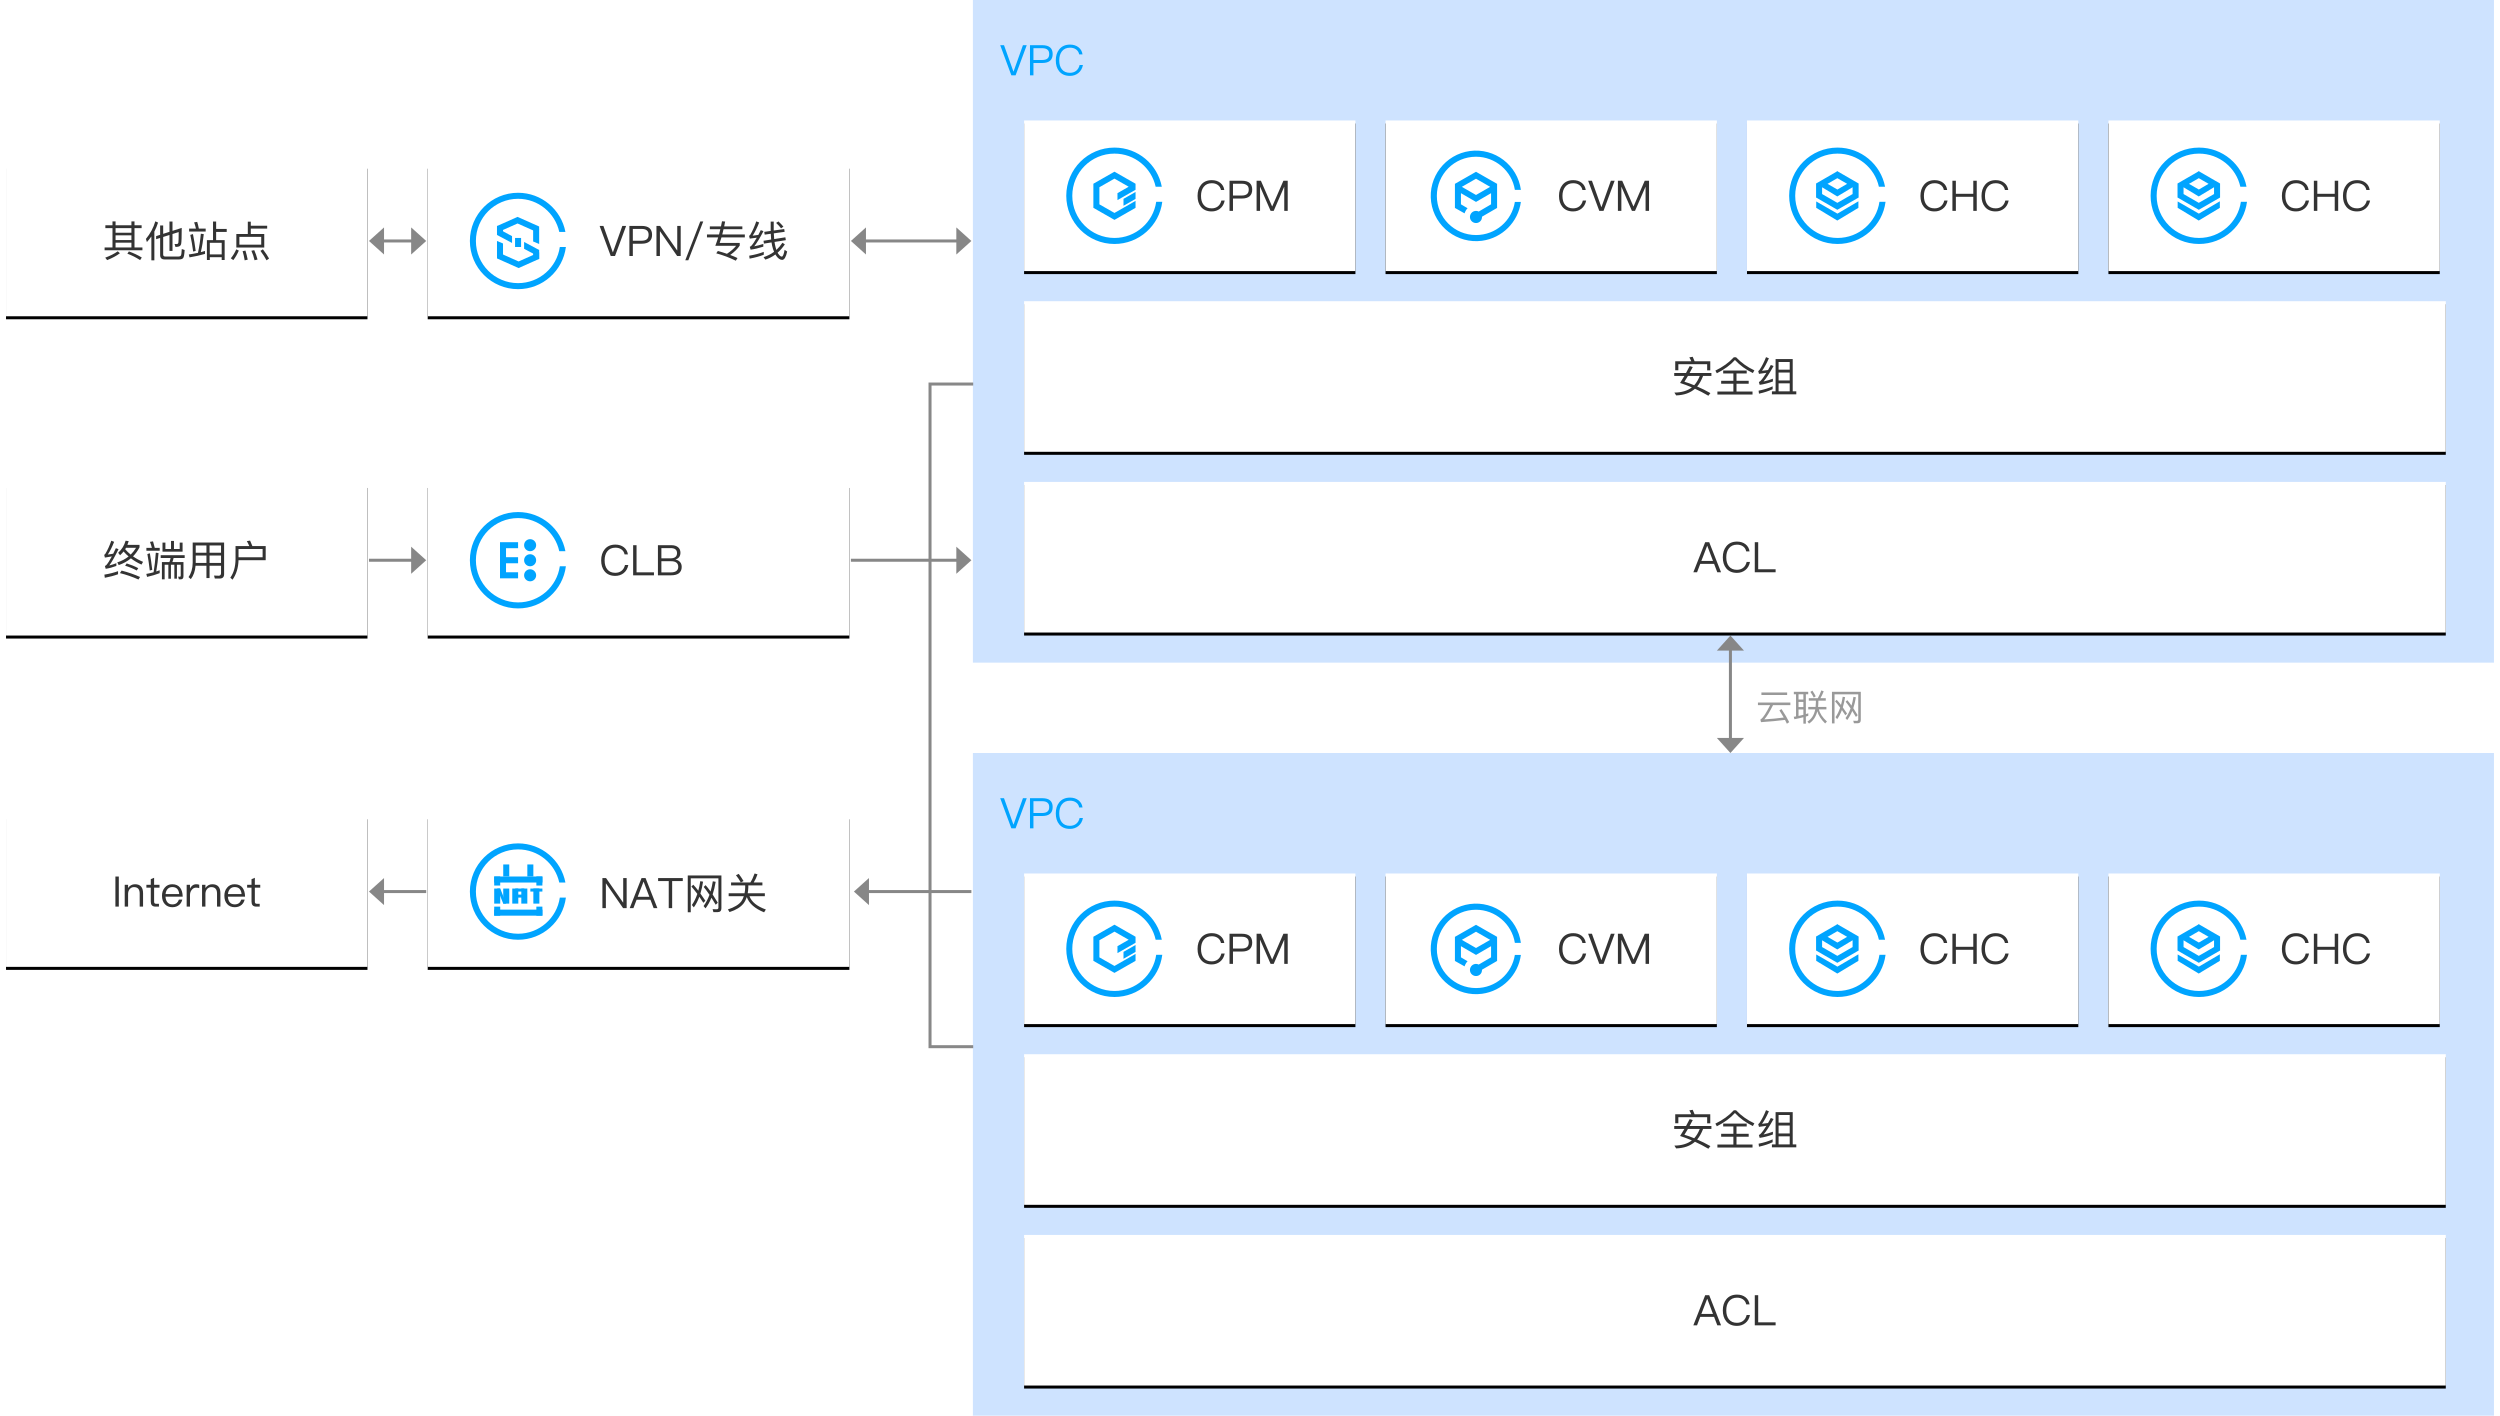 <?xml version="1.0" encoding="UTF-8"?>
<svg width="830px" height="470px" viewBox="0 0 830 470" version="1.1" xmlns="http://www.w3.org/2000/svg" xmlns:xlink="http://www.w3.org/1999/xlink">
    <title>智能托管</title>
    <defs>
        <rect id="path-1" x="0" y="0" width="110" height="50"></rect>
        <filter x="-5.9%" y="-11.0%" width="111.8%" height="126.0%" filterUnits="objectBoundingBox" id="filter-2">
            <feOffset dx="0" dy="1" in="SourceAlpha" result="shadowOffsetOuter1"></feOffset>
            <feGaussianBlur stdDeviation="2" in="shadowOffsetOuter1" result="shadowBlurOuter1"></feGaussianBlur>
            <feColorMatrix values="0 0 0 0 0   0 0 0 0 0   0 0 0 0 0  0 0 0 0.3 0" type="matrix" in="shadowBlurOuter1"></feColorMatrix>
        </filter>
        <rect id="path-3" x="0" y="0" width="110" height="50"></rect>
        <filter x="-5.9%" y="-11.0%" width="111.8%" height="126.0%" filterUnits="objectBoundingBox" id="filter-4">
            <feOffset dx="0" dy="1" in="SourceAlpha" result="shadowOffsetOuter1"></feOffset>
            <feGaussianBlur stdDeviation="2" in="shadowOffsetOuter1" result="shadowBlurOuter1"></feGaussianBlur>
            <feColorMatrix values="0 0 0 0 0   0 0 0 0 0   0 0 0 0 0  0 0 0 0.3 0" type="matrix" in="shadowBlurOuter1"></feColorMatrix>
        </filter>
        <rect id="path-5" x="0" y="0" width="110" height="50"></rect>
        <filter x="-5.9%" y="-11.0%" width="111.8%" height="126.0%" filterUnits="objectBoundingBox" id="filter-6">
            <feOffset dx="0" dy="1" in="SourceAlpha" result="shadowOffsetOuter1"></feOffset>
            <feGaussianBlur stdDeviation="2" in="shadowOffsetOuter1" result="shadowBlurOuter1"></feGaussianBlur>
            <feColorMatrix values="0 0 0 0 0   0 0 0 0 0   0 0 0 0 0  0 0 0 0.3 0" type="matrix" in="shadowBlurOuter1"></feColorMatrix>
        </filter>
        <rect id="path-7" x="0" y="0" width="110" height="50"></rect>
        <filter x="-5.9%" y="-11.0%" width="111.8%" height="126.0%" filterUnits="objectBoundingBox" id="filter-8">
            <feOffset dx="0" dy="1" in="SourceAlpha" result="shadowOffsetOuter1"></feOffset>
            <feGaussianBlur stdDeviation="2" in="shadowOffsetOuter1" result="shadowBlurOuter1"></feGaussianBlur>
            <feColorMatrix values="0 0 0 0 0   0 0 0 0 0   0 0 0 0 0  0 0 0 0.3 0" type="matrix" in="shadowBlurOuter1"></feColorMatrix>
        </filter>
        <rect id="path-9" x="0" y="0" width="140" height="50"></rect>
        <filter x="-4.6%" y="-11.0%" width="109.3%" height="126.0%" filterUnits="objectBoundingBox" id="filter-10">
            <feOffset dx="0" dy="1" in="SourceAlpha" result="shadowOffsetOuter1"></feOffset>
            <feGaussianBlur stdDeviation="2" in="shadowOffsetOuter1" result="shadowBlurOuter1"></feGaussianBlur>
            <feColorMatrix values="0 0 0 0 0   0 0 0 0 0   0 0 0 0 0  0 0 0 0.3 0" type="matrix" in="shadowBlurOuter1"></feColorMatrix>
        </filter>
        <rect id="path-11" x="0" y="0" width="140" height="50"></rect>
        <filter x="-4.6%" y="-11.0%" width="109.3%" height="126.0%" filterUnits="objectBoundingBox" id="filter-12">
            <feOffset dx="0" dy="1" in="SourceAlpha" result="shadowOffsetOuter1"></feOffset>
            <feGaussianBlur stdDeviation="2" in="shadowOffsetOuter1" result="shadowBlurOuter1"></feGaussianBlur>
            <feColorMatrix values="0 0 0 0 0   0 0 0 0 0   0 0 0 0 0  0 0 0 0.3 0" type="matrix" in="shadowBlurOuter1"></feColorMatrix>
        </filter>
        <rect id="path-13" x="0" y="0" width="140" height="50"></rect>
        <filter x="-4.6%" y="-11.0%" width="109.3%" height="126.0%" filterUnits="objectBoundingBox" id="filter-14">
            <feOffset dx="0" dy="1" in="SourceAlpha" result="shadowOffsetOuter1"></feOffset>
            <feGaussianBlur stdDeviation="2" in="shadowOffsetOuter1" result="shadowBlurOuter1"></feGaussianBlur>
            <feColorMatrix values="0 0 0 0 0   0 0 0 0 0   0 0 0 0 0  0 0 0 0.3 0" type="matrix" in="shadowBlurOuter1"></feColorMatrix>
        </filter>
        <rect id="path-15" x="0" y="0" width="110" height="50"></rect>
        <filter x="-5.9%" y="-11.0%" width="111.8%" height="126.0%" filterUnits="objectBoundingBox" id="filter-16">
            <feOffset dx="0" dy="1" in="SourceAlpha" result="shadowOffsetOuter1"></feOffset>
            <feGaussianBlur stdDeviation="2" in="shadowOffsetOuter1" result="shadowBlurOuter1"></feGaussianBlur>
            <feColorMatrix values="0 0 0 0 0   0 0 0 0 0   0 0 0 0 0  0 0 0 0.3 0" type="matrix" in="shadowBlurOuter1"></feColorMatrix>
        </filter>
        <rect id="path-17" x="0" y="0" width="110" height="50"></rect>
        <filter x="-5.9%" y="-11.0%" width="111.8%" height="126.0%" filterUnits="objectBoundingBox" id="filter-18">
            <feOffset dx="0" dy="1" in="SourceAlpha" result="shadowOffsetOuter1"></feOffset>
            <feGaussianBlur stdDeviation="2" in="shadowOffsetOuter1" result="shadowBlurOuter1"></feGaussianBlur>
            <feColorMatrix values="0 0 0 0 0   0 0 0 0 0   0 0 0 0 0  0 0 0 0.3 0" type="matrix" in="shadowBlurOuter1"></feColorMatrix>
        </filter>
        <rect id="path-19" x="0" y="0" width="472" height="50"></rect>
        <filter x="-1.4%" y="-11.0%" width="102.8%" height="126.0%" filterUnits="objectBoundingBox" id="filter-20">
            <feOffset dx="0" dy="1" in="SourceAlpha" result="shadowOffsetOuter1"></feOffset>
            <feGaussianBlur stdDeviation="2" in="shadowOffsetOuter1" result="shadowBlurOuter1"></feGaussianBlur>
            <feColorMatrix values="0 0 0 0 0   0 0 0 0 0   0 0 0 0 0  0 0 0 0.3 0" type="matrix" in="shadowBlurOuter1"></feColorMatrix>
        </filter>
        <rect id="path-21" x="0" y="0" width="472" height="50"></rect>
        <filter x="-1.4%" y="-11.0%" width="102.8%" height="126.0%" filterUnits="objectBoundingBox" id="filter-22">
            <feOffset dx="0" dy="1" in="SourceAlpha" result="shadowOffsetOuter1"></feOffset>
            <feGaussianBlur stdDeviation="2" in="shadowOffsetOuter1" result="shadowBlurOuter1"></feGaussianBlur>
            <feColorMatrix values="0 0 0 0 0   0 0 0 0 0   0 0 0 0 0  0 0 0 0.3 0" type="matrix" in="shadowBlurOuter1"></feColorMatrix>
        </filter>
        <rect id="path-23" x="0" y="0" width="472" height="50"></rect>
        <filter x="-1.4%" y="-11.0%" width="102.8%" height="126.0%" filterUnits="objectBoundingBox" id="filter-24">
            <feOffset dx="0" dy="1" in="SourceAlpha" result="shadowOffsetOuter1"></feOffset>
            <feGaussianBlur stdDeviation="2" in="shadowOffsetOuter1" result="shadowBlurOuter1"></feGaussianBlur>
            <feColorMatrix values="0 0 0 0 0   0 0 0 0 0   0 0 0 0 0  0 0 0 0.3 0" type="matrix" in="shadowBlurOuter1"></feColorMatrix>
        </filter>
        <rect id="path-25" x="0" y="0" width="472" height="50"></rect>
        <filter x="-1.4%" y="-11.0%" width="102.8%" height="126.0%" filterUnits="objectBoundingBox" id="filter-26">
            <feOffset dx="0" dy="1" in="SourceAlpha" result="shadowOffsetOuter1"></feOffset>
            <feGaussianBlur stdDeviation="2" in="shadowOffsetOuter1" result="shadowBlurOuter1"></feGaussianBlur>
            <feColorMatrix values="0 0 0 0 0   0 0 0 0 0   0 0 0 0 0  0 0 0 0.3 0" type="matrix" in="shadowBlurOuter1"></feColorMatrix>
        </filter>
        <rect id="path-27" x="0" y="0" width="110" height="50"></rect>
        <filter x="-5.9%" y="-11.0%" width="111.8%" height="126.0%" filterUnits="objectBoundingBox" id="filter-28">
            <feOffset dx="0" dy="1" in="SourceAlpha" result="shadowOffsetOuter1"></feOffset>
            <feGaussianBlur stdDeviation="2" in="shadowOffsetOuter1" result="shadowBlurOuter1"></feGaussianBlur>
            <feColorMatrix values="0 0 0 0 0   0 0 0 0 0   0 0 0 0 0  0 0 0 0.3 0" type="matrix" in="shadowBlurOuter1"></feColorMatrix>
        </filter>
        <rect id="path-29" x="0" y="0" width="110" height="50"></rect>
        <filter x="-5.9%" y="-11.0%" width="111.8%" height="126.0%" filterUnits="objectBoundingBox" id="filter-30">
            <feOffset dx="0" dy="1" in="SourceAlpha" result="shadowOffsetOuter1"></feOffset>
            <feGaussianBlur stdDeviation="2" in="shadowOffsetOuter1" result="shadowBlurOuter1"></feGaussianBlur>
            <feColorMatrix values="0 0 0 0 0   0 0 0 0 0   0 0 0 0 0  0 0 0 0.3 0" type="matrix" in="shadowBlurOuter1"></feColorMatrix>
        </filter>
        <rect id="path-31" x="0" y="0" width="120" height="50"></rect>
        <filter x="-5.4%" y="-11.0%" width="110.8%" height="126.0%" filterUnits="objectBoundingBox" id="filter-32">
            <feOffset dx="0" dy="1" in="SourceAlpha" result="shadowOffsetOuter1"></feOffset>
            <feGaussianBlur stdDeviation="2" in="shadowOffsetOuter1" result="shadowBlurOuter1"></feGaussianBlur>
            <feColorMatrix values="0 0 0 0 0   0 0 0 0 0   0 0 0 0 0  0 0 0 0.3 0" type="matrix" in="shadowBlurOuter1"></feColorMatrix>
        </filter>
        <rect id="path-33" x="0" y="0" width="120" height="50"></rect>
        <filter x="-5.4%" y="-11.0%" width="110.8%" height="126.0%" filterUnits="objectBoundingBox" id="filter-34">
            <feOffset dx="0" dy="1" in="SourceAlpha" result="shadowOffsetOuter1"></feOffset>
            <feGaussianBlur stdDeviation="2" in="shadowOffsetOuter1" result="shadowBlurOuter1"></feGaussianBlur>
            <feColorMatrix values="0 0 0 0 0   0 0 0 0 0   0 0 0 0 0  0 0 0 0.3 0" type="matrix" in="shadowBlurOuter1"></feColorMatrix>
        </filter>
        <rect id="path-35" x="0" y="0" width="120" height="50"></rect>
        <filter x="-5.4%" y="-11.0%" width="110.8%" height="126.0%" filterUnits="objectBoundingBox" id="filter-36">
            <feOffset dx="0" dy="1" in="SourceAlpha" result="shadowOffsetOuter1"></feOffset>
            <feGaussianBlur stdDeviation="2" in="shadowOffsetOuter1" result="shadowBlurOuter1"></feGaussianBlur>
            <feColorMatrix values="0 0 0 0 0   0 0 0 0 0   0 0 0 0 0  0 0 0 0.3 0" type="matrix" in="shadowBlurOuter1"></feColorMatrix>
        </filter>
    </defs>
    <g id="智能托管" stroke="none" stroke-width="1" fill="none" fill-rule="evenodd">
        <rect id="矩形备份-9" fill="#CEE3FF" fill-rule="nonzero" x="323" y="0" width="505" height="220"></rect>
        <g id="编组-2备份-2" transform="translate(570, 211)" fill="#878787">
            <polygon id="路径" points="0 34 4.5 39 9 34"></polygon>
            <polygon id="路径备份" transform="translate(4.5, 2.5) scale(1, -1) translate(-4.5, -2.5) " points="0 0 4.5 5 9 0"></polygon>
            <polygon id="矩形" fill-rule="nonzero" points="5 3 5 36 4 36 4 3"></polygon>
        </g>
        <path d="M593.332,230.732 L593.332,229.892 L584.788,229.892 L584.788,230.732 L593.332,230.732 Z M593.248,240.284 L594.016,239.744 C593.416,238.52 592.564,237.068 591.46,235.412 L590.764,235.844 C591.292,236.66 591.772,237.452 592.204,238.22 C590.056,238.508 587.908,238.712 585.748,238.832 C586.564,237.944 587.536,236.372 588.64,234.104 L594.4,234.104 L594.4,233.24 L583.636,233.24 L583.636,234.104 L587.68,234.104 C586.42,236.66 585.4,238.22 584.632,238.796 C584.584,238.82 584.524,238.856 584.428,238.88 L584.656,239.756 C587.536,239.564 590.188,239.324 592.624,239.012 C592.852,239.444 593.056,239.864 593.248,240.284 Z M600.592,240.236 C601.96,239.348 602.884,237.98 603.352,236.132 C603.7,237.464 604.564,238.82 605.944,240.188 L606.544,239.552 C605.056,238.184 604.168,236.84 603.88,235.52 L606.364,235.52 L606.364,234.692 L603.604,234.692 C603.664,234.152 603.7,233.588 603.7,232.988 L603.7,232.628 L606.16,232.628 L606.16,231.812 L604.372,231.812 C604.756,231.188 605.116,230.432 605.476,229.52 L604.684,229.22 C604.36,230.144 603.964,231.008 603.508,231.812 L600.52,231.812 L600.52,232.628 L602.872,232.628 L602.872,233.18 C602.86,233.708 602.824,234.212 602.776,234.692 L600.34,234.692 L600.34,235.52 L602.656,235.52 C602.284,237.392 601.42,238.736 600.076,239.552 L600.592,240.236 Z M602.176,231.608 L602.824,231.164 C602.56,230.624 602.188,230 601.708,229.292 L601.048,229.712 C601.528,230.408 601.9,231.032 602.176,231.608 Z M599.548,240.26 L599.548,237.896 C599.812,237.824 600.088,237.74 600.352,237.656 L600.352,236.816 C600.088,236.9 599.824,236.984 599.548,237.08 L599.548,230.492 L600.328,230.492 L600.328,229.688 L595.552,229.688 L595.552,230.492 L596.284,230.492 L596.284,237.848 L595.528,237.968 L595.744,238.784 C596.776,238.592 597.76,238.364 598.72,238.124 L598.72,240.26 L599.548,240.26 Z M598.72,232.256 L597.112,232.256 L597.112,230.492 L598.72,230.492 L598.72,232.256 Z M598.72,234.752 L597.112,234.752 L597.112,233.036 L598.72,233.036 L598.72,234.752 Z M597.112,237.692 L597.112,235.544 L598.72,235.544 L598.72,237.32 C598.192,237.452 597.664,237.572 597.112,237.692 Z M609.064,240.176 L609.064,230.516 L616.936,230.516 L616.936,238.832 C616.936,239.156 616.768,239.324 616.432,239.324 L615.28,239.288 L615.508,240.128 L616.72,240.128 C617.428,240.128 617.788,239.756 617.788,239.024 L617.788,229.688 L608.212,229.688 L608.212,240.176 L609.064,240.176 Z M609.94,238.772 C610.552,237.932 611.08,236.924 611.512,235.748 C611.884,236.288 612.268,236.864 612.652,237.476 L613.228,236.9 C612.748,236.156 612.268,235.472 611.812,234.848 C612.124,233.828 612.376,232.7 612.568,231.464 L611.776,231.32 C611.632,232.28 611.44,233.192 611.212,234.032 C610.708,233.36 610.228,232.796 609.784,232.328 L609.244,232.844 C609.796,233.48 610.36,234.176 610.936,234.944 C610.528,236.156 610.012,237.212 609.388,238.1 L609.94,238.772 Z M613.264,239.06 C613.912,238.22 614.476,237.212 614.956,236.036 C615.352,236.66 615.76,237.32 616.168,238.028 L616.756,237.452 C616.24,236.588 615.748,235.808 615.292,235.112 C615.652,234.032 615.94,232.832 616.156,231.5 L615.34,231.356 C615.172,232.388 614.968,233.36 614.704,234.26 C614.2,233.54 613.72,232.94 613.288,232.448 L612.748,232.964 C613.3,233.636 613.84,234.38 614.392,235.196 C613.948,236.42 613.384,237.488 612.712,238.4 L613.264,239.06 Z" id="云联网" fill="#999999" fill-rule="nonzero"></path>
        <rect id="矩形备份-10" fill="#CEE3FF" fill-rule="nonzero" x="323" y="250" width="505" height="220"></rect>
        <g id="编组-2备份-3" transform="translate(302.5, 80) rotate(-90) translate(-302.5, -80) translate(298, 60)" fill="#878787">
            <polygon id="路径" points="0 35 4.5 40 9 35"></polygon>
            <polygon id="路径备份" transform="translate(4.5, 2.5) scale(1, -1) translate(-4.5, -2.5) " points="0 0 4.5 5 9 0"></polygon>
            <polygon id="矩形" fill-rule="nonzero" points="5 3 5 37 4 37 4 3"></polygon>
        </g>
        <g id="编组-2备份-4" transform="translate(132, 80) rotate(-90) translate(-132, -80) translate(127.5, 70.5)" fill="#878787">
            <polygon id="路径" points="0 14 4.5 19 9 14"></polygon>
            <polygon id="路径备份" transform="translate(4.5, 2.5) scale(1, -1) translate(-4.5, -2.5) " points="0 0 4.5 5 9 0"></polygon>
            <polygon id="矩形" fill-rule="nonzero" points="5 3 5 15 4 15 4 3"></polygon>
        </g>
        <g id="编组-2备份-5" transform="translate(132, 186) rotate(-90) translate(-132, -186) translate(127.5, 176.5)" fill="#878787">
            <polygon id="路径" points="0 14 4.5 19 9 14"></polygon>
            <polygon id="矩形" fill-rule="nonzero" points="5 2.27318164e-13 5 15 4 15 4 -1.70488623e-13"></polygon>
        </g>
        <g id="编组-2备份-7" transform="translate(302.5, 186) rotate(-90) translate(-302.5, -186) translate(298, 166)" fill="#878787">
            <polygon id="路径" points="0 35 4.5 40 9 35"></polygon>
            <polygon id="矩形" fill-rule="nonzero" points="5 6.96318003e-13 5 36 4 36 4 -1.932704e-12"></polygon>
        </g>
        <g id="编组-2备份-6" transform="translate(132, 296) rotate(-90) translate(-132, -296) translate(127.5, 286.5)" fill="#878787">
            <polygon id="路径备份" transform="translate(4.5, 2.5) scale(1, -1) translate(-4.5, -2.5) " points="0 0 4.5 5 9 0"></polygon>
            <polygon id="矩形" fill-rule="nonzero" points="5 3 5 19 4 19 4 3"></polygon>
        </g>
        <g id="编组-2备份-8" transform="translate(303, 296) rotate(-90) translate(-303, -296) translate(298.5, 276.5)" fill="#878787">
            <polygon id="路径备份" transform="translate(4.5, 2.5) scale(1, -1) translate(-4.5, -2.5) " points="0 0 4.5 5 9 0"></polygon>
            <polygon id="矩形" fill-rule="nonzero" points="5 4 5 39 4 39 4 4"></polygon>
        </g>
        <g id="编组" transform="translate(700, 40)">
            <g id="矩形备份">
                <use fill="black" fill-opacity="1" filter="url(#filter-2)" xlink:href="#path-1"></use>
                <use fill="#FFFFFF" fill-rule="evenodd" xlink:href="#path-1"></use>
            </g>
            <g id="编组-2备份" transform="translate(57, 15)" fill="#333333" fill-rule="nonzero">
                <path d="M5.278,15.196 C6.342,15.196 7.266,14.888 8.036,14.286 C8.862,13.642 9.38,12.732 9.604,11.57 L8.498,11.57 C8.302,12.438 7.896,13.096 7.308,13.544 C6.748,13.964 6.076,14.174 5.278,14.174 C4.102,14.174 3.22,13.782 2.604,13.012 C2.016,12.284 1.736,11.29 1.736,10.044 C1.736,8.798 2.03,7.804 2.618,7.048 C3.248,6.236 4.144,5.83 5.306,5.83 C6.09,5.83 6.748,6.012 7.294,6.39 C7.854,6.782 8.218,7.342 8.358,8.07 L9.464,8.07 C9.324,7.076 8.876,6.278 8.12,5.69 C7.364,5.102 6.426,4.808 5.32,4.808 C3.78,4.808 2.576,5.326 1.736,6.39 C0.966,7.342 0.588,8.56 0.588,10.044 C0.588,11.528 0.952,12.732 1.708,13.656 C2.534,14.678 3.724,15.196 5.278,15.196 Z M12.348,15 L12.348,10.338 L18.13,10.338 L18.13,15 L19.278,15 L19.278,5.004 L18.13,5.004 L18.13,9.344 L12.348,9.344 L12.348,5.004 L11.2,5.004 L11.2,15 L12.348,15 Z M25.55,15.196 C26.614,15.196 27.538,14.888 28.308,14.286 C29.134,13.642 29.652,12.732 29.876,11.57 L28.77,11.57 C28.574,12.438 28.168,13.096 27.58,13.544 C27.02,13.964 26.348,14.174 25.55,14.174 C24.374,14.174 23.492,13.782 22.876,13.012 C22.288,12.284 22.008,11.29 22.008,10.044 C22.008,8.798 22.302,7.804 22.89,7.048 C23.52,6.236 24.416,5.83 25.578,5.83 C26.362,5.83 27.02,6.012 27.566,6.39 C28.126,6.782 28.49,7.342 28.63,8.07 L29.736,8.07 C29.596,7.076 29.148,6.278 28.392,5.69 C27.636,5.102 26.698,4.808 25.592,4.808 C24.052,4.808 22.848,5.326 22.008,6.39 C21.238,7.342 20.86,8.56 20.86,10.044 C20.86,11.528 21.224,12.732 21.98,13.656 C22.806,14.678 23.996,15.196 25.55,15.196 Z" id="CHC"></path>
            </g>
            <g id="CHC-32px" transform="translate(14, 9)" fill-rule="nonzero">
                <g id="Group" transform="translate(-0, 0)" fill="#00A4FF">
                    <path d="M16.062,0 C23.904,0 30.433,5.598 31.842,13 L29.793,13 C28.415,6.71 22.791,2 16.062,2 C8.3,2 2.008,8.268 2.008,16 C2.008,23.732 8.3,30 16.062,30 C23.142,30 29,24.785 29.974,18.001 L32,18.001 C31.012,25.893 24.253,32 16.062,32 C7.191,32 -2.0250468e-13,24.837 -2.0250468e-13,16 C-2.0250468e-13,7.163 7.191,0 16.062,0 Z" id="Combined-Shape"></path>
                    <polygon id="Path-2" points="16.003 7.956 15.72 8.12 16.279 8.12"></polygon>
                </g>
                <path d="M22.99,17.831 L22.99,20 L15.98,24.224 L8.985,20 L8.985,17.878 L16.019,21.925 L22.99,17.831 Z M22.99,12 L15.98,16.224 L8.985,12 L11.054,11.068 L16.019,13.925 L20.984,11.009 L22.99,12 Z M16,7.845 L23.062,11.923 L23.062,16.577 L16,20.655 L8.938,16.577 L8.938,11.923 L16,7.845 Z M16,10.155 L10.937,13.077 L10.937,15.422 L15.999,18.344 L21.062,15.422 L21.062,13.077 L16,10.155 Z" id="形状结合备份" fill="#00A4FF"></path>
                <rect id="Rectangle-Copy" fill="#444444" opacity="0" x="-4.05009359e-13" y="0" width="32" height="32"></rect>
            </g>
        </g>
        <g id="编组" transform="translate(700, 290)">
            <g id="矩形备份">
                <use fill="black" fill-opacity="1" filter="url(#filter-4)" xlink:href="#path-3"></use>
                <use fill="#FFFFFF" fill-rule="evenodd" xlink:href="#path-3"></use>
            </g>
            <g id="编组-2备份" transform="translate(57, 15)" fill="#333333" fill-rule="nonzero">
                <path d="M5.278,15.196 C6.342,15.196 7.266,14.888 8.036,14.286 C8.862,13.642 9.38,12.732 9.604,11.57 L8.498,11.57 C8.302,12.438 7.896,13.096 7.308,13.544 C6.748,13.964 6.076,14.174 5.278,14.174 C4.102,14.174 3.22,13.782 2.604,13.012 C2.016,12.284 1.736,11.29 1.736,10.044 C1.736,8.798 2.03,7.804 2.618,7.048 C3.248,6.236 4.144,5.83 5.306,5.83 C6.09,5.83 6.748,6.012 7.294,6.39 C7.854,6.782 8.218,7.342 8.358,8.07 L9.464,8.07 C9.324,7.076 8.876,6.278 8.12,5.69 C7.364,5.102 6.426,4.808 5.32,4.808 C3.78,4.808 2.576,5.326 1.736,6.39 C0.966,7.342 0.588,8.56 0.588,10.044 C0.588,11.528 0.952,12.732 1.708,13.656 C2.534,14.678 3.724,15.196 5.278,15.196 Z M12.348,15 L12.348,10.338 L18.13,10.338 L18.13,15 L19.278,15 L19.278,5.004 L18.13,5.004 L18.13,9.344 L12.348,9.344 L12.348,5.004 L11.2,5.004 L11.2,15 L12.348,15 Z M25.55,15.196 C26.614,15.196 27.538,14.888 28.308,14.286 C29.134,13.642 29.652,12.732 29.876,11.57 L28.77,11.57 C28.574,12.438 28.168,13.096 27.58,13.544 C27.02,13.964 26.348,14.174 25.55,14.174 C24.374,14.174 23.492,13.782 22.876,13.012 C22.288,12.284 22.008,11.29 22.008,10.044 C22.008,8.798 22.302,7.804 22.89,7.048 C23.52,6.236 24.416,5.83 25.578,5.83 C26.362,5.83 27.02,6.012 27.566,6.39 C28.126,6.782 28.49,7.342 28.63,8.07 L29.736,8.07 C29.596,7.076 29.148,6.278 28.392,5.69 C27.636,5.102 26.698,4.808 25.592,4.808 C24.052,4.808 22.848,5.326 22.008,6.39 C21.238,7.342 20.86,8.56 20.86,10.044 C20.86,11.528 21.224,12.732 21.98,13.656 C22.806,14.678 23.996,15.196 25.55,15.196 Z" id="CHC"></path>
            </g>
            <g id="CHC-32px" transform="translate(14, 9)" fill-rule="nonzero">
                <g id="Group" transform="translate(-0, 0)" fill="#00A4FF">
                    <path d="M16.062,0 C23.904,0 30.433,5.598 31.842,13 L29.793,13 C28.415,6.71 22.791,2 16.062,2 C8.3,2 2.008,8.268 2.008,16 C2.008,23.732 8.3,30 16.062,30 C23.142,30 29,24.785 29.974,18.001 L32,18.001 C31.012,25.893 24.253,32 16.062,32 C7.191,32 -2.0250468e-13,24.837 -2.0250468e-13,16 C-2.0250468e-13,7.163 7.191,0 16.062,0 Z" id="Combined-Shape"></path>
                    <polygon id="Path-2" points="16.003 7.956 15.72 8.12 16.279 8.12"></polygon>
                </g>
                <path d="M22.99,17.831 L22.99,20 L15.98,24.224 L8.985,20 L8.985,17.878 L16.019,21.925 L22.99,17.831 Z M22.99,12 L15.98,16.224 L8.985,12 L11.054,11.068 L16.019,13.925 L20.984,11.009 L22.99,12 Z M16,7.845 L23.062,11.923 L23.062,16.577 L16,20.655 L8.938,16.577 L8.938,11.923 L16,7.845 Z M16,10.155 L10.937,13.077 L10.937,15.422 L15.999,18.344 L21.062,15.422 L21.062,13.077 L16,10.155 Z" id="形状结合备份" fill="#00A4FF"></path>
                <rect id="Rectangle-Copy" fill="#444444" opacity="0" x="-4.05009359e-13" y="0" width="32" height="32"></rect>
            </g>
        </g>
        <g id="编组" transform="translate(580, 40)">
            <g id="矩形备份">
                <use fill="black" fill-opacity="1" filter="url(#filter-6)" xlink:href="#path-5"></use>
                <use fill="#FFFFFF" fill-rule="evenodd" xlink:href="#path-5"></use>
            </g>
            <g id="编组-2备份" transform="translate(57, 15)" fill="#333333" fill-rule="nonzero">
                <path d="M5.278,15.196 C6.342,15.196 7.266,14.888 8.036,14.286 C8.862,13.642 9.38,12.732 9.604,11.57 L8.498,11.57 C8.302,12.438 7.896,13.096 7.308,13.544 C6.748,13.964 6.076,14.174 5.278,14.174 C4.102,14.174 3.22,13.782 2.604,13.012 C2.016,12.284 1.736,11.29 1.736,10.044 C1.736,8.798 2.03,7.804 2.618,7.048 C3.248,6.236 4.144,5.83 5.306,5.83 C6.09,5.83 6.748,6.012 7.294,6.39 C7.854,6.782 8.218,7.342 8.358,8.07 L9.464,8.07 C9.324,7.076 8.876,6.278 8.12,5.69 C7.364,5.102 6.426,4.808 5.32,4.808 C3.78,4.808 2.576,5.326 1.736,6.39 C0.966,7.342 0.588,8.56 0.588,10.044 C0.588,11.528 0.952,12.732 1.708,13.656 C2.534,14.678 3.724,15.196 5.278,15.196 Z M12.348,15 L12.348,10.338 L18.13,10.338 L18.13,15 L19.278,15 L19.278,5.004 L18.13,5.004 L18.13,9.344 L12.348,9.344 L12.348,5.004 L11.2,5.004 L11.2,15 L12.348,15 Z M25.55,15.196 C26.614,15.196 27.538,14.888 28.308,14.286 C29.134,13.642 29.652,12.732 29.876,11.57 L28.77,11.57 C28.574,12.438 28.168,13.096 27.58,13.544 C27.02,13.964 26.348,14.174 25.55,14.174 C24.374,14.174 23.492,13.782 22.876,13.012 C22.288,12.284 22.008,11.29 22.008,10.044 C22.008,8.798 22.302,7.804 22.89,7.048 C23.52,6.236 24.416,5.83 25.578,5.83 C26.362,5.83 27.02,6.012 27.566,6.39 C28.126,6.782 28.49,7.342 28.63,8.07 L29.736,8.07 C29.596,7.076 29.148,6.278 28.392,5.69 C27.636,5.102 26.698,4.808 25.592,4.808 C24.052,4.808 22.848,5.326 22.008,6.39 C21.238,7.342 20.86,8.56 20.86,10.044 C20.86,11.528 21.224,12.732 21.98,13.656 C22.806,14.678 23.996,15.196 25.55,15.196 Z" id="CHC"></path>
            </g>
            <g id="CHC-32px" transform="translate(14, 9)" fill-rule="nonzero">
                <g id="Group" transform="translate(-0, 0)" fill="#00A4FF">
                    <path d="M16.062,0 C23.904,0 30.433,5.598 31.842,13 L29.793,13 C28.415,6.71 22.791,2 16.062,2 C8.3,2 2.008,8.268 2.008,16 C2.008,23.732 8.3,30 16.062,30 C23.142,30 29,24.785 29.974,18.001 L32,18.001 C31.012,25.893 24.253,32 16.062,32 C7.191,32 -2.0250468e-13,24.837 -2.0250468e-13,16 C-2.0250468e-13,7.163 7.191,0 16.062,0 Z" id="Combined-Shape"></path>
                    <polygon id="Path-2" points="16.003 7.956 15.72 8.12 16.279 8.12"></polygon>
                </g>
                <path d="M22.99,17.831 L22.99,20 L15.98,24.224 L8.985,20 L8.985,17.878 L16.019,21.925 L22.99,17.831 Z M22.99,12 L15.98,16.224 L8.985,12 L11.054,11.068 L16.019,13.925 L20.984,11.009 L22.99,12 Z M16,7.845 L23.062,11.923 L23.062,16.577 L16,20.655 L8.938,16.577 L8.938,11.923 L16,7.845 Z M16,10.155 L10.937,13.077 L10.937,15.422 L15.999,18.344 L21.062,15.422 L21.062,13.077 L16,10.155 Z" id="形状结合备份" fill="#00A4FF"></path>
                <rect id="Rectangle-Copy" fill="#444444" opacity="0" x="-4.05009359e-13" y="0" width="32" height="32"></rect>
            </g>
        </g>
        <g id="编组" transform="translate(580, 290)">
            <g id="矩形备份">
                <use fill="black" fill-opacity="1" filter="url(#filter-8)" xlink:href="#path-7"></use>
                <use fill="#FFFFFF" fill-rule="evenodd" xlink:href="#path-7"></use>
            </g>
            <g id="编组-2备份" transform="translate(57, 15)" fill="#333333" fill-rule="nonzero">
                <path d="M5.278,15.196 C6.342,15.196 7.266,14.888 8.036,14.286 C8.862,13.642 9.38,12.732 9.604,11.57 L8.498,11.57 C8.302,12.438 7.896,13.096 7.308,13.544 C6.748,13.964 6.076,14.174 5.278,14.174 C4.102,14.174 3.22,13.782 2.604,13.012 C2.016,12.284 1.736,11.29 1.736,10.044 C1.736,8.798 2.03,7.804 2.618,7.048 C3.248,6.236 4.144,5.83 5.306,5.83 C6.09,5.83 6.748,6.012 7.294,6.39 C7.854,6.782 8.218,7.342 8.358,8.07 L9.464,8.07 C9.324,7.076 8.876,6.278 8.12,5.69 C7.364,5.102 6.426,4.808 5.32,4.808 C3.78,4.808 2.576,5.326 1.736,6.39 C0.966,7.342 0.588,8.56 0.588,10.044 C0.588,11.528 0.952,12.732 1.708,13.656 C2.534,14.678 3.724,15.196 5.278,15.196 Z M12.348,15 L12.348,10.338 L18.13,10.338 L18.13,15 L19.278,15 L19.278,5.004 L18.13,5.004 L18.13,9.344 L12.348,9.344 L12.348,5.004 L11.2,5.004 L11.2,15 L12.348,15 Z M25.55,15.196 C26.614,15.196 27.538,14.888 28.308,14.286 C29.134,13.642 29.652,12.732 29.876,11.57 L28.77,11.57 C28.574,12.438 28.168,13.096 27.58,13.544 C27.02,13.964 26.348,14.174 25.55,14.174 C24.374,14.174 23.492,13.782 22.876,13.012 C22.288,12.284 22.008,11.29 22.008,10.044 C22.008,8.798 22.302,7.804 22.89,7.048 C23.52,6.236 24.416,5.83 25.578,5.83 C26.362,5.83 27.02,6.012 27.566,6.39 C28.126,6.782 28.49,7.342 28.63,8.07 L29.736,8.07 C29.596,7.076 29.148,6.278 28.392,5.69 C27.636,5.102 26.698,4.808 25.592,4.808 C24.052,4.808 22.848,5.326 22.008,6.39 C21.238,7.342 20.86,8.56 20.86,10.044 C20.86,11.528 21.224,12.732 21.98,13.656 C22.806,14.678 23.996,15.196 25.55,15.196 Z" id="CHC"></path>
            </g>
            <g id="CHC-32px" transform="translate(14, 9)" fill-rule="nonzero">
                <g id="Group" transform="translate(-0, 0)" fill="#00A4FF">
                    <path d="M16.062,0 C23.904,0 30.433,5.598 31.842,13 L29.793,13 C28.415,6.71 22.791,2 16.062,2 C8.3,2 2.008,8.268 2.008,16 C2.008,23.732 8.3,30 16.062,30 C23.142,30 29,24.785 29.974,18.001 L32,18.001 C31.012,25.893 24.253,32 16.062,32 C7.191,32 -2.0250468e-13,24.837 -2.0250468e-13,16 C-2.0250468e-13,7.163 7.191,0 16.062,0 Z" id="Combined-Shape"></path>
                    <polygon id="Path-2" points="16.003 7.956 15.72 8.12 16.279 8.12"></polygon>
                </g>
                <path d="M22.99,17.831 L22.99,20 L15.98,24.224 L8.985,20 L8.985,17.878 L16.019,21.925 L22.99,17.831 Z M22.99,12 L15.98,16.224 L8.985,12 L11.054,11.068 L16.019,13.925 L20.984,11.009 L22.99,12 Z M16,7.845 L23.062,11.923 L23.062,16.577 L16,20.655 L8.938,16.577 L8.938,11.923 L16,7.845 Z M16,10.155 L10.937,13.077 L10.937,15.422 L15.999,18.344 L21.062,15.422 L21.062,13.077 L16,10.155 Z" id="形状结合备份" fill="#00A4FF"></path>
                <rect id="Rectangle-Copy" fill="#444444" opacity="0" x="-4.05009359e-13" y="0" width="32" height="32"></rect>
            </g>
        </g>
        <g id="编组" transform="translate(142, 55)">
            <g id="矩形备份">
                <use fill="black" fill-opacity="1" filter="url(#filter-10)" xlink:href="#path-9"></use>
                <use fill="#FFFFFF" fill-rule="evenodd" xlink:href="#path-9"></use>
            </g>
            <g id="编组-2备份" transform="translate(57.07, 18.464)" fill="#333333" fill-rule="nonzero">
                <path d="M5.11,11.536 L8.806,1.54 L7.546,1.54 L4.424,10.29 L4.382,10.29 L1.26,1.54 L0,1.54 L3.696,11.536 L5.11,11.536 Z M11.032,11.536 L11.032,7.448 L13.958,7.448 C16.254,7.448 17.416,6.454 17.416,4.48 C17.416,2.52 16.268,1.54 13.972,1.54 L9.884,1.54 L9.884,11.536 L11.032,11.536 Z M13.902,6.454 L11.032,6.454 L11.032,2.534 L13.902,2.534 C14.7,2.534 15.288,2.688 15.68,3.024 C16.072,3.318 16.268,3.808 16.268,4.48 C16.268,5.152 16.072,5.642 15.694,5.964 C15.302,6.286 14.714,6.454 13.902,6.454 Z M20.02,11.536 L20.02,3.318 L20.062,3.318 L25.746,11.536 L26.922,11.536 L26.922,1.54 L25.774,1.54 L25.774,9.674 L25.732,9.674 L20.076,1.54 L18.872,1.54 L18.872,11.536 L20.02,11.536 Z M29.456,12.936 L34.412,0.056 L33.418,0.056 L28.448,12.936 L29.456,12.936 Z M45.22,13.09 L45.78,12.208 C45.01,11.844 44.198,11.494 43.358,11.186 C44.8,10.15 45.85,9.1 46.522,8.064 L46.522,7.196 L39.858,7.196 C40.054,6.622 40.264,6.006 40.46,5.348 L48.216,5.348 L48.216,4.368 L40.726,4.368 C40.866,3.822 41.006,3.248 41.146,2.632 L47.39,2.632 L47.39,1.694 L41.356,1.694 C41.468,1.19 41.566,0.644 41.678,0.084 L40.642,0 C40.53,0.56 40.418,1.12 40.292,1.694 L36.596,1.694 L36.596,2.632 L40.082,2.632 C39.942,3.22 39.802,3.794 39.648,4.368 L35.644,4.368 L35.644,5.348 L39.368,5.348 C39.074,6.314 38.752,7.238 38.416,8.134 L45.332,8.134 C44.59,9.058 43.568,9.954 42.28,10.794 C41.314,10.458 40.306,10.136 39.256,9.856 L38.724,10.64 C40.95,11.242 43.12,12.054 45.22,13.09 Z M50.134,9.422 C51.478,9.24 52.878,8.904 54.348,8.428 L54.348,7.518 C53.34,7.854 52.332,8.12 51.324,8.316 C52.136,7.322 53.172,5.642 54.404,3.276 L53.508,2.94 C53.228,3.5 52.948,4.032 52.696,4.536 C52.066,4.634 51.436,4.718 50.806,4.774 C51.534,3.682 52.262,2.226 52.976,0.406 L52.01,0.028 C51.45,1.694 50.792,3.178 50.036,4.466 C49.91,4.648 49.77,4.774 49.616,4.83 L49.854,5.754 C50.638,5.656 51.422,5.558 52.192,5.446 C51.464,6.748 50.834,7.672 50.316,8.204 C50.19,8.316 50.036,8.414 49.854,8.498 L50.134,9.422 Z M60.242,2.338 L61.026,1.792 C60.634,1.302 60.088,0.728 59.374,0.056 L58.59,0.546 C59.29,1.19 59.85,1.792 60.242,2.338 Z M60.592,12.824 C61.32,12.824 61.88,11.886 62.272,10.038 L61.418,9.478 C61.166,10.976 60.844,11.732 60.48,11.732 C60.116,11.732 59.71,11.382 59.248,10.696 L59.094,10.43 L59.094,10.43 C59.962,9.674 60.76,8.75 61.502,7.672 L60.704,7.126 C60.116,8.022 59.444,8.806 58.688,9.506 C58.492,8.946 58.324,8.316 58.184,7.588 C58.142,7.364 58.1,7.112 58.072,6.86 L61.824,6.272 L61.67,5.32 L57.96,5.908 C57.904,5.306 57.862,4.676 57.834,4.004 L61.432,3.5 L61.292,2.576 L57.806,3.066 L57.806,0.098 L56.798,0.098 L56.798,3.206 L54.656,3.514 L54.81,4.438 L56.826,4.144 C56.84,4.816 56.882,5.46 56.952,6.062 L54.418,6.468 L54.558,7.42 L57.078,7.014 C57.134,7.378 57.19,7.728 57.274,8.092 C57.442,8.848 57.652,9.52 57.918,10.136 C56.882,10.906 55.72,11.494 54.432,11.914 L55.02,12.726 C56.21,12.362 57.33,11.788 58.366,11.018 C58.45,11.2 58.562,11.368 58.688,11.536 C59.29,12.376 59.92,12.796 60.592,12.824 Z M49.798,12.404 C51.562,12.082 53.13,11.648 54.502,11.116 L54.502,10.15 C53.13,10.682 51.52,11.116 49.672,11.424 L49.798,12.404 Z" id="VPN/专线"></path>
            </g>
            <g id="blue-(5)" transform="translate(14, 9)" fill-rule="nonzero">
                <rect id="Rectangle-Copy" fill="#444444" opacity="0" x="-4.05009359e-13" y="0" width="32" height="32"></rect>
                <g id="Group" transform="translate(-0, 0)" fill="#00A4FF">
                    <g id="Group-4" transform="translate(9, 8)">
                        <polygon id="Rectangle-26-Copy" points="12 4 14 4 14 9 12 8.172"></polygon>
                        <polygon id="Combined-Shape" points="6.825 0.006 6.839 -5.5511156e-16 6.846 0.016 13.995 3.2 13.995 4.048 13.465 5.152 6.825 2.196 2.13155132e-07 5.234 0.001 3.045 6.803 0.016 6.81 7.27196081e-14"></polygon>
                        <polygon id="Rectangle-27-Copy-4" transform="translate(2.97, 6.452) rotate(-152) translate(-2.97, -6.452) " points="0.138 5.452 4.587 5.452 5.802 5.452 5.802 7.452 1.204 7.452"></polygon>
                        <polygon id="Rectangle-28" points="0.102 3 2 3 2 6 2.13155075e-07 6 2.13155075e-07 3.041"></polygon>
                    </g>
                    <g id="Group-4-Copy" transform="translate(16, 20.5) rotate(180) translate(-16, -20.5) translate(9, 16)">
                        <polygon id="Rectangle-26-Copy" points="12 4 14 4 14 9 12 8.165"></polygon>
                        <polygon id="Combined-Shape" points="6.825 0.006 6.839 -5.5511156e-16 6.846 0.016 13.995 3.2 13.995 4.048 13.465 5.152 6.825 2.196 2.13155132e-07 5.234 0.001 3.045 6.803 0.016 6.81 7.27196081e-14"></polygon>
                        <polygon id="Rectangle-27-Copy-4" transform="translate(2.97, 6.452) rotate(-152) translate(-2.97, -6.452) " points="0.138 5.452 4.587 5.452 5.802 5.452 5.802 7.452 1.204 7.452"></polygon>
                        <polygon id="Rectangle-28" points="0.102 3 2 3 2 6 2.13155075e-07 6 2.13155075e-07 3.041"></polygon>
                    </g>
                    <rect id="Rectangle-28-Copy-2" x="15" y="15" width="2" height="3"></rect>
                    <path d="M31.719,13 L29.678,13 C28.305,6.71 22.702,2 16,2 C8.268,2 2,8.268 2,16 C2,23.732 8.268,30 16,30 C23.053,30 28.887,24.785 29.858,18 L31.876,18 C30.892,25.893 24.159,32 16,32 C7.163,32 -2.0250468e-13,24.837 -2.0250468e-13,16 C-2.0250468e-13,7.163 7.163,0 16,0 C23.811,0 30.315,5.598 31.719,13 Z" id="Combined-Shape"></path>
                </g>
            </g>
        </g>
        <polyline id="路径-2" stroke="#888888" points="323.1 127.5 308.771 127.5 308.771 347.5 323.1 347.5"></polyline>
        <g id="编组" transform="translate(324.1, 64)"></g>
        <g id="编组" transform="translate(142, 161)">
            <g id="矩形备份">
                <use fill="black" fill-opacity="1" filter="url(#filter-12)" xlink:href="#path-11"></use>
                <use fill="#FFFFFF" fill-rule="evenodd" xlink:href="#path-11"></use>
            </g>
            <g id="编组-2备份" transform="translate(57, 15)" fill="#333333" fill-rule="nonzero">
                <path d="M5.278,15.196 C6.342,15.196 7.266,14.888 8.036,14.286 C8.862,13.642 9.38,12.732 9.604,11.57 L8.498,11.57 C8.302,12.438 7.896,13.096 7.308,13.544 C6.748,13.964 6.076,14.174 5.278,14.174 C4.102,14.174 3.22,13.782 2.604,13.012 C2.016,12.284 1.736,11.29 1.736,10.044 C1.736,8.798 2.03,7.804 2.618,7.048 C3.248,6.236 4.144,5.83 5.306,5.83 C6.09,5.83 6.748,6.012 7.294,6.39 C7.854,6.782 8.218,7.342 8.358,8.07 L9.464,8.07 C9.324,7.076 8.876,6.278 8.12,5.69 C7.364,5.102 6.426,4.808 5.32,4.808 C3.78,4.808 2.576,5.326 1.736,6.39 C0.966,7.342 0.588,8.56 0.588,10.044 C0.588,11.528 0.952,12.732 1.708,13.656 C2.534,14.678 3.724,15.196 5.278,15.196 Z M18.116,15 L18.116,14.006 L12.334,14.006 L12.334,5.004 L11.2,5.004 L11.2,15 L18.116,15 Z M23.87,15 C24.892,15 25.704,14.79 26.292,14.398 C26.978,13.922 27.328,13.194 27.328,12.214 C27.328,11.542 27.132,11.01 26.768,10.59 C26.404,10.17 25.9,9.89 25.242,9.778 C25.746,9.61 26.152,9.344 26.46,8.98 C26.754,8.574 26.908,8.084 26.908,7.524 C26.908,6.74 26.642,6.124 26.11,5.676 C25.564,5.228 24.822,5.004 23.898,5.004 L19.432,5.004 L19.432,15 L23.87,15 Z M23.618,9.372 L20.58,9.372 L20.58,5.97 L23.632,5.97 C24.332,5.97 24.864,6.096 25.228,6.376 C25.592,6.656 25.774,7.076 25.774,7.636 C25.774,8.21 25.578,8.644 25.214,8.938 C24.85,9.218 24.318,9.372 23.618,9.372 Z M23.772,14.034 L20.58,14.034 L20.58,10.324 L23.772,10.324 C24.542,10.324 25.13,10.464 25.536,10.772 C25.956,11.08 26.18,11.556 26.18,12.2 C26.18,12.844 25.928,13.334 25.438,13.642 C25.018,13.894 24.472,14.034 23.772,14.034 Z" id="CLB"></path>
            </g>
            <g id="blue-(3)" transform="translate(14, 9)" fill-rule="nonzero">
                <rect id="Rectangle-Copy" fill="#444444" opacity="0" x="-4.05009359e-13" y="0" width="32" height="32"></rect>
                <g id="Group" transform="translate(-0, 0)" fill="#00A4FF">
                    <path d="M20,14 C18.895,14 18,14.895 18,16 C18,17.105 18.895,18 20,18 C21.105,18 22,17.105 22,16 C22,14.895 21.105,14 20,14 Z M16,12 L16,10 L10,10 L10,22 L16,22 L16,20 L12,20 L12,17 L16,17 L16,15 L12,15 L12,12 L16,12 Z M20,9 C18.895,9 18,9.895 18,11 C18,12.105 18.895,13 20,13 C21.105,13 22,12.105 22,11 C22,9.895 21.105,9 20,9 Z M20,19 C18.895,19 18,19.895 18,21 C18,22.105 18.895,23 20,23 C21.105,23 22,22.105 22,21 C22,19.895 21.105,19 20,19 Z" id="_复合路径_"></path>
                    <path d="M31.719,13 L29.678,13 C28.305,6.71 22.702,2 16,2 C8.268,2 2,8.268 2,16 C2,23.732 8.268,30 16,30 C23.053,30 28.887,24.785 29.858,18 L31.876,18 C30.892,25.893 24.159,32 16,32 C7.163,32 -2.0250468e-13,24.837 -2.0250468e-13,16 C-2.0250468e-13,7.163 7.163,0 16,0 C23.811,0 30.315,5.598 31.719,13 Z" id="Combined-Shape"></path>
                </g>
            </g>
        </g>
        <g id="编组" transform="translate(142, 271)">
            <g id="矩形备份">
                <use fill="black" fill-opacity="1" filter="url(#filter-14)" xlink:href="#path-13"></use>
                <use fill="#FFFFFF" fill-rule="evenodd" xlink:href="#path-13"></use>
            </g>
            <path d="M59.148,30.508 L59.148,22.29 L59.19,22.29 L64.874,30.508 L66.05,30.508 L66.05,20.512 L64.902,20.512 L64.902,28.646 L64.86,28.646 L59.204,20.512 L58,20.512 L58,30.508 L59.148,30.508 Z M68.29,30.508 L69.354,27.708 L73.946,27.708 L75.01,30.508 L76.256,30.508 L72.322,20.512 L70.992,20.512 L67.058,30.508 L68.29,30.508 Z M73.582,26.742 L69.718,26.742 L71.636,21.744 L71.692,21.744 L73.582,26.742 Z M81.156,30.508 L81.156,21.506 L84.684,21.506 L84.684,20.512 L76.494,20.512 L76.494,21.506 L80.022,21.506 L80.022,30.508 L81.156,30.508 Z M87.33,31.88 L87.33,20.61 L96.514,20.61 L96.514,30.312 C96.514,30.69 96.318,30.886 95.926,30.886 L94.582,30.844 L94.848,31.824 L96.262,31.824 C97.088,31.824 97.508,31.39 97.508,30.536 L97.508,19.644 L86.336,19.644 L86.336,31.88 L87.33,31.88 Z M88.352,30.242 C89.066,29.262 89.682,28.086 90.186,26.714 C90.62,27.344 91.068,28.016 91.516,28.73 L92.188,28.058 C91.628,27.19 91.068,26.392 90.536,25.664 C90.9,24.474 91.194,23.158 91.418,21.716 L90.494,21.548 C90.326,22.668 90.102,23.732 89.836,24.712 C89.248,23.928 88.688,23.27 88.17,22.724 L87.54,23.326 C88.184,24.068 88.842,24.88 89.514,25.776 C89.038,27.19 88.436,28.422 87.708,29.458 L88.352,30.242 Z M92.23,30.578 C92.986,29.598 93.644,28.422 94.204,27.05 C94.666,27.778 95.142,28.548 95.618,29.374 L96.304,28.702 C95.702,27.694 95.128,26.784 94.596,25.972 C95.016,24.712 95.352,23.312 95.604,21.758 L94.652,21.59 C94.456,22.794 94.218,23.928 93.91,24.978 C93.322,24.138 92.762,23.438 92.258,22.864 L91.628,23.466 C92.272,24.25 92.902,25.118 93.546,26.07 C93.028,27.498 92.37,28.744 91.586,29.808 L92.23,30.578 Z M111.676,31.894 L112.264,30.956 C109.324,29.906 107.518,28.436 106.832,26.546 L111.928,26.546 L111.928,25.566 L106.244,25.566 C106.356,24.978 106.412,24.32 106.44,23.62 L106.44,22.962 L111.116,22.962 L111.116,21.982 L108.232,21.982 C108.736,21.184 109.156,20.274 109.492,19.266 L108.526,19 C108.106,20.176 107.644,21.17 107.112,21.982 L100.714,21.982 L100.714,22.962 L105.404,22.962 L105.404,23.62 C105.39,24.306 105.32,24.95 105.194,25.566 L99.916,25.566 L99.916,26.546 L104.942,26.546 C104.746,27.162 104.48,27.708 104.144,28.212 C103.304,29.332 101.806,30.242 99.664,30.928 L100.21,31.81 C102.366,31.124 103.92,30.158 104.872,28.926 C105.32,28.324 105.67,27.624 105.936,26.826 C106.692,28.954 108.596,30.648 111.676,31.894 Z M103.948,21.968 L104.858,21.506 C104.354,20.638 103.822,19.854 103.262,19.126 L102.338,19.574 C102.912,20.274 103.444,21.072 103.948,21.968 Z" id="NAT网关" fill="#333333" fill-rule="nonzero"></path>
            <g id="blue-(4)" transform="translate(14, 9)" fill-rule="nonzero">
                <rect id="Rectangle-Copy" fill="#444444" opacity="0" x="-4.05009359e-13" y="0" width="32" height="32"></rect>
                <g id="Group" transform="translate(-0, 0)" fill="#00A4FF">
                    <rect id="Rectangle-path" x="8.074" y="11" width="16" height="2"></rect>
                    <rect id="Rectangle-path" x="8.074" y="22" width="16" height="2"></rect>
                    <rect id="Rectangle-path" x="8.074" y="11" width="2" height="3"></rect>
                    <rect id="Rectangle-path" x="8.074" y="21" width="2" height="3"></rect>
                    <rect id="Rectangle-path" x="22.074" y="21" width="2" height="3"></rect>
                    <rect id="Rectangle-path" x="22.074" y="11" width="2" height="3"></rect>
                    <rect id="Rectangle-path" x="11.074" y="7" width="2" height="4"></rect>
                    <rect id="Rectangle-path" x="19.074" y="7" width="2" height="4"></rect>
                    <polygon id="Rectangle-path" points="14.074 15 16.074 15 16.074 20 14.074 20"></polygon>
                    <rect id="Rectangle-path" x="11.074" y="15" width="2" height="5"></rect>
                    <rect id="Rectangle-path" x="8.074" y="15" width="2" height="5"></rect>
                    <rect id="Rectangle-path" x="17.074" y="15" width="2" height="5"></rect>
                    <rect id="Rectangle-path" x="15.074" y="15" width="3" height="1"></rect>
                    <rect id="Rectangle-path" x="20.074" y="15" width="4" height="1"></rect>
                    <rect id="Rectangle-path" x="15.074" y="17" width="3" height="1"></rect>
                    <rect id="Rectangle-path" x="21.074" y="15" width="2" height="5"></rect>
                    <polygon id="Shape" points="9.074 15 11.074 20 12.074 20 10.074 15"></polygon>
                    <path d="M31.719,13 L29.678,13 C28.305,6.71 22.702,2 16,2 C8.268,2 2,8.268 2,16 C2,23.732 8.268,30 16,30 C23.053,30 28.887,24.785 29.858,18 L31.876,18 C30.892,25.893 24.159,32 16,32 C7.163,32 -2.0250468e-13,24.837 -2.0250468e-13,16 C-2.0250468e-13,7.163 7.163,0 16,0 C23.811,0 30.315,5.598 31.719,13 Z" id="Combined-Shape"></path>
                </g>
            </g>
        </g>
        <g id="编组" transform="translate(340, 40)">
            <g id="矩形备份">
                <use fill="black" fill-opacity="1" filter="url(#filter-16)" xlink:href="#path-15"></use>
                <use fill="#FFFFFF" fill-rule="evenodd" xlink:href="#path-15"></use>
            </g>
            <g id="编组-2备份" transform="translate(57, 15)" fill="#333333" fill-rule="nonzero">
                <path d="M5.278,15.196 C6.342,15.196 7.266,14.888 8.036,14.286 C8.862,13.642 9.38,12.732 9.604,11.57 L8.498,11.57 C8.302,12.438 7.896,13.096 7.308,13.544 C6.748,13.964 6.076,14.174 5.278,14.174 C4.102,14.174 3.22,13.782 2.604,13.012 C2.016,12.284 1.736,11.29 1.736,10.044 C1.736,8.798 2.03,7.804 2.618,7.048 C3.248,6.236 4.144,5.83 5.306,5.83 C6.09,5.83 6.748,6.012 7.294,6.39 C7.854,6.782 8.218,7.342 8.358,8.07 L9.464,8.07 C9.324,7.076 8.876,6.278 8.12,5.69 C7.364,5.102 6.426,4.808 5.32,4.808 C3.78,4.808 2.576,5.326 1.736,6.39 C0.966,7.342 0.588,8.56 0.588,10.044 C0.588,11.528 0.952,12.732 1.708,13.656 C2.534,14.678 3.724,15.196 5.278,15.196 Z M12.348,15 L12.348,10.912 L15.274,10.912 C17.57,10.912 18.732,9.918 18.732,7.944 C18.732,5.984 17.584,5.004 15.288,5.004 L11.2,5.004 L11.2,15 L12.348,15 Z M15.218,9.918 L12.348,9.918 L12.348,5.998 L15.218,5.998 C16.016,5.998 16.604,6.152 16.996,6.488 C17.388,6.782 17.584,7.272 17.584,7.944 C17.584,8.616 17.388,9.106 17.01,9.428 C16.618,9.75 16.03,9.918 15.218,9.918 Z M21.336,15 L21.336,7.048 L21.378,7.048 L24.836,15 L25.872,15 L29.33,7.048 L29.372,7.048 L29.372,15 L30.52,15 L30.52,5.004 L29.092,5.004 L25.382,13.53 L25.34,13.53 L21.616,5.004 L20.188,5.004 L20.188,15 L21.336,15 Z" id="CPM"></path>
            </g>
            <g id="blue-(6)" transform="translate(14, 9)" fill-rule="nonzero">
                <rect id="Rectangle-Copy" fill="#444444" opacity="0" x="-4.05009359e-13" y="0" width="32" height="32"></rect>
                <g id="Group" transform="translate(-0, 0)" fill="#00A4FF">
                    <path d="M31.719,13 L29.678,13 C28.305,6.71 22.702,2 16,2 C8.268,2 2,8.268 2,16 C2,23.732 8.268,30 16,30 C23.053,30 28.887,24.785 29.858,18 L31.876,18 C30.892,25.893 24.159,32 16,32 C7.163,32 -2.0250468e-13,24.837 -2.0250468e-13,16 C-2.0250468e-13,7.163 7.163,0 16,0 C23.811,0 30.315,5.598 31.719,13 Z" id="Combined-Shape"></path>
                    <g id="Group-7" transform="translate(9, 8)">
                        <polygon id="Fill-3" points="14 4 7 0 0 4 0 12 7 16 14 12 14 9.69 12 10.833 12 10.839 7 13.696 2 10.839 2 5.161 7 2.304 11.719 5 8 7.125 8 9.429 12 7.143 12 7.145 14 6.002"></polygon>
                        <polygon id="Fill-5" points="10 11.319 14 9.033 14 6.73 10 9.015"></polygon>
                    </g>
                </g>
            </g>
        </g>
        <g id="编组" transform="translate(340, 290)">
            <g id="矩形备份">
                <use fill="black" fill-opacity="1" filter="url(#filter-18)" xlink:href="#path-17"></use>
                <use fill="#FFFFFF" fill-rule="evenodd" xlink:href="#path-17"></use>
            </g>
            <g id="编组-2备份" transform="translate(57, 15)" fill="#333333" fill-rule="nonzero">
                <path d="M5.278,15.196 C6.342,15.196 7.266,14.888 8.036,14.286 C8.862,13.642 9.38,12.732 9.604,11.57 L8.498,11.57 C8.302,12.438 7.896,13.096 7.308,13.544 C6.748,13.964 6.076,14.174 5.278,14.174 C4.102,14.174 3.22,13.782 2.604,13.012 C2.016,12.284 1.736,11.29 1.736,10.044 C1.736,8.798 2.03,7.804 2.618,7.048 C3.248,6.236 4.144,5.83 5.306,5.83 C6.09,5.83 6.748,6.012 7.294,6.39 C7.854,6.782 8.218,7.342 8.358,8.07 L9.464,8.07 C9.324,7.076 8.876,6.278 8.12,5.69 C7.364,5.102 6.426,4.808 5.32,4.808 C3.78,4.808 2.576,5.326 1.736,6.39 C0.966,7.342 0.588,8.56 0.588,10.044 C0.588,11.528 0.952,12.732 1.708,13.656 C2.534,14.678 3.724,15.196 5.278,15.196 Z M12.348,15 L12.348,10.912 L15.274,10.912 C17.57,10.912 18.732,9.918 18.732,7.944 C18.732,5.984 17.584,5.004 15.288,5.004 L11.2,5.004 L11.2,15 L12.348,15 Z M15.218,9.918 L12.348,9.918 L12.348,5.998 L15.218,5.998 C16.016,5.998 16.604,6.152 16.996,6.488 C17.388,6.782 17.584,7.272 17.584,7.944 C17.584,8.616 17.388,9.106 17.01,9.428 C16.618,9.75 16.03,9.918 15.218,9.918 Z M21.336,15 L21.336,7.048 L21.378,7.048 L24.836,15 L25.872,15 L29.33,7.048 L29.372,7.048 L29.372,15 L30.52,15 L30.52,5.004 L29.092,5.004 L25.382,13.53 L25.34,13.53 L21.616,5.004 L20.188,5.004 L20.188,15 L21.336,15 Z" id="CPM"></path>
            </g>
            <g id="blue-(6)" transform="translate(14, 9)" fill-rule="nonzero">
                <rect id="Rectangle-Copy" fill="#444444" opacity="0" x="-4.05009359e-13" y="0" width="32" height="32"></rect>
                <g id="Group" transform="translate(-0, 0)" fill="#00A4FF">
                    <path d="M31.719,13 L29.678,13 C28.305,6.71 22.702,2 16,2 C8.268,2 2,8.268 2,16 C2,23.732 8.268,30 16,30 C23.053,30 28.887,24.785 29.858,18 L31.876,18 C30.892,25.893 24.159,32 16,32 C7.163,32 -2.0250468e-13,24.837 -2.0250468e-13,16 C-2.0250468e-13,7.163 7.163,0 16,0 C23.811,0 30.315,5.598 31.719,13 Z" id="Combined-Shape"></path>
                    <g id="Group-7" transform="translate(9, 8)">
                        <polygon id="Fill-3" points="14 4 7 0 0 4 0 12 7 16 14 12 14 9.69 12 10.833 12 10.839 7 13.696 2 10.839 2 5.161 7 2.304 11.719 5 8 7.125 8 9.429 12 7.143 12 7.145 14 6.002"></polygon>
                        <polygon id="Fill-5" points="10 11.319 14 9.033 14 6.73 10 9.015"></polygon>
                    </g>
                </g>
            </g>
        </g>
        <g id="编组" transform="translate(340, 100)">
            <g id="矩形备份">
                <use fill="black" fill-opacity="1" filter="url(#filter-20)" xlink:href="#path-19"></use>
                <use fill="#FFFFFF" fill-rule="evenodd" xlink:href="#path-19"></use>
            </g>
            <g id="编组-2备份" transform="translate(215, 15)" fill="#333333" fill-rule="nonzero">
                <path d="M12.81,7.944 L12.81,4.934 L7.602,4.934 C7.406,4.388 7.196,3.898 6.972,3.45 L5.852,3.646 C6.09,4.038 6.3,4.458 6.496,4.934 L1.176,4.934 L1.176,7.93 L2.212,7.93 L2.212,5.914 L11.774,5.914 L11.774,7.944 L12.81,7.944 Z M12.18,16.386 L12.852,15.504 C11.368,14.664 9.898,13.936 8.456,13.32 C9.198,12.452 9.856,11.29 10.43,9.806 L13.188,9.806 L13.188,8.826 L5.95,8.826 C6.286,8.21 6.636,7.552 7,6.852 L5.964,6.544 C5.586,7.3 5.18,8.056 4.76,8.826 L0.84,8.826 L0.84,9.806 L4.214,9.806 C3.766,10.576 3.29,11.36 2.786,12.144 C4.088,12.564 5.39,13.054 6.706,13.614 C5.222,14.748 3.276,15.322 0.896,15.336 L1.484,16.274 C4.088,16.19 6.16,15.462 7.728,14.062 C9.212,14.734 10.696,15.518 12.18,16.386 Z M7.476,12.9 C6.37,12.438 5.292,12.046 4.228,11.738 C4.592,11.178 4.984,10.534 5.404,9.806 L9.324,9.806 C8.848,11.038 8.232,12.074 7.476,12.9 Z M14.994,8.924 C17.472,7.678 19.474,6.208 21,4.514 C22.652,6.292 24.626,7.734 26.95,8.854 L27.454,7.958 C25.158,6.894 23.128,5.452 21.364,3.604 L20.636,3.604 C19.012,5.368 16.968,6.852 14.504,8.042 L14.994,8.924 Z M26.838,15.98 L26.838,14.986 L21.518,14.986 L21.518,12.396 L25.564,12.396 L25.564,11.43 L21.518,11.43 L21.518,8.994 L24.906,8.994 L24.906,8.028 L17.094,8.028 L17.094,8.994 L20.482,8.994 L20.482,11.43 L16.422,11.43 L16.422,12.396 L20.482,12.396 L20.482,14.986 L15.176,14.986 L15.176,15.98 L26.838,15.98 Z M29.218,12.774 C30.618,12.578 32.074,12.2 33.6,11.654 L33.6,10.73 C32.564,11.122 31.528,11.43 30.492,11.654 C31.374,10.632 32.48,8.924 33.824,6.516 L32.914,6.166 C32.592,6.768 32.284,7.328 31.99,7.846 C31.318,7.958 30.66,8.056 29.988,8.112 C30.758,7.076 31.514,5.69 32.27,3.954 L31.318,3.576 C30.702,5.172 29.988,6.572 29.162,7.804 C29.022,8 28.882,8.126 28.728,8.182 L28.98,9.12 C29.82,9.008 30.632,8.896 31.444,8.77 C30.646,10.072 29.974,10.996 29.414,11.542 C29.288,11.654 29.134,11.752 28.952,11.836 L29.218,12.774 Z M41.37,15.91 L41.37,14.93 L40.18,14.93 L40.18,4.22 L34.496,4.22 L34.496,14.93 L33.278,14.93 L33.278,15.91 L41.37,15.91 Z M39.186,7.72 L35.49,7.72 L35.49,5.186 L39.186,5.186 L39.186,7.72 Z M39.186,11.318 L35.49,11.318 L35.49,8.672 L39.186,8.672 L39.186,11.318 Z M39.186,14.93 L35.49,14.93 L35.49,12.27 L39.186,12.27 L39.186,14.93 Z M28.98,15.7 C30.688,15.336 32.2,14.832 33.516,14.216 L33.516,13.264 C32.2,13.866 30.646,14.342 28.854,14.706 L28.98,15.7 Z" id="安全组"></path>
            </g>
        </g>
        <g id="编组" transform="translate(340, 350)">
            <g id="矩形备份">
                <use fill="black" fill-opacity="1" filter="url(#filter-22)" xlink:href="#path-21"></use>
                <use fill="#FFFFFF" fill-rule="evenodd" xlink:href="#path-21"></use>
            </g>
            <g id="编组-2备份" transform="translate(215, 15)" fill="#333333" fill-rule="nonzero">
                <path d="M12.81,7.944 L12.81,4.934 L7.602,4.934 C7.406,4.388 7.196,3.898 6.972,3.45 L5.852,3.646 C6.09,4.038 6.3,4.458 6.496,4.934 L1.176,4.934 L1.176,7.93 L2.212,7.93 L2.212,5.914 L11.774,5.914 L11.774,7.944 L12.81,7.944 Z M12.18,16.386 L12.852,15.504 C11.368,14.664 9.898,13.936 8.456,13.32 C9.198,12.452 9.856,11.29 10.43,9.806 L13.188,9.806 L13.188,8.826 L5.95,8.826 C6.286,8.21 6.636,7.552 7,6.852 L5.964,6.544 C5.586,7.3 5.18,8.056 4.76,8.826 L0.84,8.826 L0.84,9.806 L4.214,9.806 C3.766,10.576 3.29,11.36 2.786,12.144 C4.088,12.564 5.39,13.054 6.706,13.614 C5.222,14.748 3.276,15.322 0.896,15.336 L1.484,16.274 C4.088,16.19 6.16,15.462 7.728,14.062 C9.212,14.734 10.696,15.518 12.18,16.386 Z M7.476,12.9 C6.37,12.438 5.292,12.046 4.228,11.738 C4.592,11.178 4.984,10.534 5.404,9.806 L9.324,9.806 C8.848,11.038 8.232,12.074 7.476,12.9 Z M14.994,8.924 C17.472,7.678 19.474,6.208 21,4.514 C22.652,6.292 24.626,7.734 26.95,8.854 L27.454,7.958 C25.158,6.894 23.128,5.452 21.364,3.604 L20.636,3.604 C19.012,5.368 16.968,6.852 14.504,8.042 L14.994,8.924 Z M26.838,15.98 L26.838,14.986 L21.518,14.986 L21.518,12.396 L25.564,12.396 L25.564,11.43 L21.518,11.43 L21.518,8.994 L24.906,8.994 L24.906,8.028 L17.094,8.028 L17.094,8.994 L20.482,8.994 L20.482,11.43 L16.422,11.43 L16.422,12.396 L20.482,12.396 L20.482,14.986 L15.176,14.986 L15.176,15.98 L26.838,15.98 Z M29.218,12.774 C30.618,12.578 32.074,12.2 33.6,11.654 L33.6,10.73 C32.564,11.122 31.528,11.43 30.492,11.654 C31.374,10.632 32.48,8.924 33.824,6.516 L32.914,6.166 C32.592,6.768 32.284,7.328 31.99,7.846 C31.318,7.958 30.66,8.056 29.988,8.112 C30.758,7.076 31.514,5.69 32.27,3.954 L31.318,3.576 C30.702,5.172 29.988,6.572 29.162,7.804 C29.022,8 28.882,8.126 28.728,8.182 L28.98,9.12 C29.82,9.008 30.632,8.896 31.444,8.77 C30.646,10.072 29.974,10.996 29.414,11.542 C29.288,11.654 29.134,11.752 28.952,11.836 L29.218,12.774 Z M41.37,15.91 L41.37,14.93 L40.18,14.93 L40.18,4.22 L34.496,4.22 L34.496,14.93 L33.278,14.93 L33.278,15.91 L41.37,15.91 Z M39.186,7.72 L35.49,7.72 L35.49,5.186 L39.186,5.186 L39.186,7.72 Z M39.186,11.318 L35.49,11.318 L35.49,8.672 L39.186,8.672 L39.186,11.318 Z M39.186,14.93 L35.49,14.93 L35.49,12.27 L39.186,12.27 L39.186,14.93 Z M28.98,15.7 C30.688,15.336 32.2,14.832 33.516,14.216 L33.516,13.264 C32.2,13.866 30.646,14.342 28.854,14.706 L28.98,15.7 Z" id="安全组"></path>
            </g>
        </g>
        <g id="编组" transform="translate(340, 160)">
            <g id="矩形备份">
                <use fill="black" fill-opacity="1" filter="url(#filter-24)" xlink:href="#path-23"></use>
                <use fill="#FFFFFF" fill-rule="evenodd" xlink:href="#path-23"></use>
            </g>
            <g id="编组-2备份" transform="translate(222, 15)" fill="#333333" fill-rule="nonzero">
                <path d="M1.421,15 L2.485,12.2 L7.077,12.2 L8.141,15 L9.387,15 L5.453,5.004 L4.123,5.004 L0.189,15 L1.421,15 Z M6.713,11.234 L2.849,11.234 L4.767,6.236 L4.823,6.236 L6.713,11.234 Z M14.665,15.196 C15.729,15.196 16.653,14.888 17.423,14.286 C18.249,13.642 18.767,12.732 18.991,11.57 L17.885,11.57 C17.689,12.438 17.283,13.096 16.695,13.544 C16.135,13.964 15.463,14.174 14.665,14.174 C13.489,14.174 12.607,13.782 11.991,13.012 C11.403,12.284 11.123,11.29 11.123,10.044 C11.123,8.798 11.417,7.804 12.005,7.048 C12.635,6.236 13.531,5.83 14.693,5.83 C15.477,5.83 16.135,6.012 16.681,6.39 C17.241,6.782 17.605,7.342 17.745,8.07 L18.851,8.07 C18.711,7.076 18.263,6.278 17.507,5.69 C16.751,5.102 15.813,4.808 14.707,4.808 C13.167,4.808 11.963,5.326 11.123,6.39 C10.353,7.342 9.975,8.56 9.975,10.044 C9.975,11.528 10.339,12.732 11.095,13.656 C11.921,14.678 13.111,15.196 14.665,15.196 Z M27.503,15 L27.503,14.006 L21.721,14.006 L21.721,5.004 L20.587,5.004 L20.587,15 L27.503,15 Z" id="ACL"></path>
            </g>
        </g>
        <g id="编组" transform="translate(340, 410)">
            <g id="矩形备份">
                <use fill="black" fill-opacity="1" filter="url(#filter-26)" xlink:href="#path-25"></use>
                <use fill="#FFFFFF" fill-rule="evenodd" xlink:href="#path-25"></use>
            </g>
            <g id="编组-2备份" transform="translate(222, 15)" fill="#333333" fill-rule="nonzero">
                <path d="M1.421,15 L2.485,12.2 L7.077,12.2 L8.141,15 L9.387,15 L5.453,5.004 L4.123,5.004 L0.189,15 L1.421,15 Z M6.713,11.234 L2.849,11.234 L4.767,6.236 L4.823,6.236 L6.713,11.234 Z M14.665,15.196 C15.729,15.196 16.653,14.888 17.423,14.286 C18.249,13.642 18.767,12.732 18.991,11.57 L17.885,11.57 C17.689,12.438 17.283,13.096 16.695,13.544 C16.135,13.964 15.463,14.174 14.665,14.174 C13.489,14.174 12.607,13.782 11.991,13.012 C11.403,12.284 11.123,11.29 11.123,10.044 C11.123,8.798 11.417,7.804 12.005,7.048 C12.635,6.236 13.531,5.83 14.693,5.83 C15.477,5.83 16.135,6.012 16.681,6.39 C17.241,6.782 17.605,7.342 17.745,8.07 L18.851,8.07 C18.711,7.076 18.263,6.278 17.507,5.69 C16.751,5.102 15.813,4.808 14.707,4.808 C13.167,4.808 11.963,5.326 11.123,6.39 C10.353,7.342 9.975,8.56 9.975,10.044 C9.975,11.528 10.339,12.732 11.095,13.656 C11.921,14.678 13.111,15.196 14.665,15.196 Z M27.503,15 L27.503,14.006 L21.721,14.006 L21.721,5.004 L20.587,5.004 L20.587,15 L27.503,15 Z" id="ACL"></path>
            </g>
        </g>
        <g id="编组" transform="translate(460, 40)">
            <g id="矩形备份">
                <use fill="black" fill-opacity="1" filter="url(#filter-28)" xlink:href="#path-27"></use>
                <use fill="#FFFFFF" fill-rule="evenodd" xlink:href="#path-27"></use>
            </g>
            <g id="编组-2备份" transform="translate(57, 15)" fill="#333333" fill-rule="nonzero">
                <path d="M5.278,15.196 C6.342,15.196 7.266,14.888 8.036,14.286 C8.862,13.642 9.38,12.732 9.604,11.57 L8.498,11.57 C8.302,12.438 7.896,13.096 7.308,13.544 C6.748,13.964 6.076,14.174 5.278,14.174 C4.102,14.174 3.22,13.782 2.604,13.012 C2.016,12.284 1.736,11.29 1.736,10.044 C1.736,8.798 2.03,7.804 2.618,7.048 C3.248,6.236 4.144,5.83 5.306,5.83 C6.09,5.83 6.748,6.012 7.294,6.39 C7.854,6.782 8.218,7.342 8.358,8.07 L9.464,8.07 C9.324,7.076 8.876,6.278 8.12,5.69 C7.364,5.102 6.426,4.808 5.32,4.808 C3.78,4.808 2.576,5.326 1.736,6.39 C0.966,7.342 0.588,8.56 0.588,10.044 C0.588,11.528 0.952,12.732 1.708,13.656 C2.534,14.678 3.724,15.196 5.278,15.196 Z M15.372,15 L19.068,5.004 L17.808,5.004 L14.686,13.754 L14.644,13.754 L11.522,5.004 L10.262,5.004 L13.958,15 L15.372,15 Z M21.294,15 L21.294,7.048 L21.336,7.048 L24.794,15 L25.83,15 L29.288,7.048 L29.33,7.048 L29.33,15 L30.478,15 L30.478,5.004 L29.05,5.004 L25.34,13.53 L25.298,13.53 L21.574,5.004 L20.146,5.004 L20.146,15 L21.294,15 Z" id="CVM"></path>
            </g>
            <path d="M30.034,38.034 C22.834,38.034 17.034,32.234 17.034,25.034 C17.034,17.834 22.834,12.034 30.034,12.034 C36.434,12.034 41.934,16.734 42.934,23.034 L44.934,23.034 C43.834,14.834 36.234,9.034 28.034,10.134 C19.834,11.234 14.034,18.834 15.134,27.034 C16.234,35.234 23.834,41.034 32.034,39.934 C38.734,39.034 44.034,33.734 44.934,27.034 L42.934,27.034 C41.934,33.334 36.534,38.034 30.034,38.034 Z M37.034,21.034 L30.034,17.034 L23.034,21.034 L23.034,29.034 L26.234,30.834 C26.434,30.234 26.734,29.634 27.234,29.134 L25.034,27.834 L25.034,24.134 L30.034,27.034 L35.034,24.134 L35.034,27.834 L30.934,30.234 C29.934,29.734 28.734,30.134 28.234,31.134 C27.734,32.134 28.134,33.334 29.134,33.834 C30.134,34.334 31.334,33.934 31.834,32.934 C31.934,32.634 32.034,32.334 32.034,32.034 C32.034,32.034 32.034,31.934 32.034,31.934 L37.034,29.034 L37.034,21.034 L37.034,21.034 Z M30.034,24.734 L25.334,22.034 L30.034,19.334 L34.734,22.034 L30.034,24.734 Z" id="_复合路径__29_" fill="#00A4FF" fill-rule="nonzero"></path>
        </g>
        <g id="编组" transform="translate(460, 290)">
            <g id="矩形备份">
                <use fill="black" fill-opacity="1" filter="url(#filter-30)" xlink:href="#path-29"></use>
                <use fill="#FFFFFF" fill-rule="evenodd" xlink:href="#path-29"></use>
            </g>
            <g id="编组-2备份" transform="translate(57, 15)" fill="#333333" fill-rule="nonzero">
                <path d="M5.278,15.196 C6.342,15.196 7.266,14.888 8.036,14.286 C8.862,13.642 9.38,12.732 9.604,11.57 L8.498,11.57 C8.302,12.438 7.896,13.096 7.308,13.544 C6.748,13.964 6.076,14.174 5.278,14.174 C4.102,14.174 3.22,13.782 2.604,13.012 C2.016,12.284 1.736,11.29 1.736,10.044 C1.736,8.798 2.03,7.804 2.618,7.048 C3.248,6.236 4.144,5.83 5.306,5.83 C6.09,5.83 6.748,6.012 7.294,6.39 C7.854,6.782 8.218,7.342 8.358,8.07 L9.464,8.07 C9.324,7.076 8.876,6.278 8.12,5.69 C7.364,5.102 6.426,4.808 5.32,4.808 C3.78,4.808 2.576,5.326 1.736,6.39 C0.966,7.342 0.588,8.56 0.588,10.044 C0.588,11.528 0.952,12.732 1.708,13.656 C2.534,14.678 3.724,15.196 5.278,15.196 Z M15.372,15 L19.068,5.004 L17.808,5.004 L14.686,13.754 L14.644,13.754 L11.522,5.004 L10.262,5.004 L13.958,15 L15.372,15 Z M21.294,15 L21.294,7.048 L21.336,7.048 L24.794,15 L25.83,15 L29.288,7.048 L29.33,7.048 L29.33,15 L30.478,15 L30.478,5.004 L29.05,5.004 L25.34,13.53 L25.298,13.53 L21.574,5.004 L20.146,5.004 L20.146,15 L21.294,15 Z" id="CVM"></path>
            </g>
            <path d="M30.034,38.034 C22.834,38.034 17.034,32.234 17.034,25.034 C17.034,17.834 22.834,12.034 30.034,12.034 C36.434,12.034 41.934,16.734 42.934,23.034 L44.934,23.034 C43.834,14.834 36.234,9.034 28.034,10.134 C19.834,11.234 14.034,18.834 15.134,27.034 C16.234,35.234 23.834,41.034 32.034,39.934 C38.734,39.034 44.034,33.734 44.934,27.034 L42.934,27.034 C41.934,33.334 36.534,38.034 30.034,38.034 Z M37.034,21.034 L30.034,17.034 L23.034,21.034 L23.034,29.034 L26.234,30.834 C26.434,30.234 26.734,29.634 27.234,29.134 L25.034,27.834 L25.034,24.134 L30.034,27.034 L35.034,24.134 L35.034,27.834 L30.934,30.234 C29.934,29.734 28.734,30.134 28.234,31.134 C27.734,32.134 28.134,33.334 29.134,33.834 C30.134,34.334 31.334,33.934 31.834,32.934 C31.934,32.634 32.034,32.334 32.034,32.034 C32.034,32.034 32.034,31.934 32.034,31.934 L37.034,29.034 L37.034,21.034 L37.034,21.034 Z M30.034,24.734 L25.334,22.034 L30.034,19.334 L34.734,22.034 L30.034,24.734 Z" id="_复合路径__29_" fill="#00A4FF" fill-rule="nonzero"></path>
        </g>
        <path d="M337.18,25 L340.876,15.004 L339.616,15.004 L336.494,23.754 L336.452,23.754 L333.33,15.004 L332.07,15.004 L335.766,25 L337.18,25 Z M343.102,25 L343.102,20.912 L346.028,20.912 C348.324,20.912 349.486,19.918 349.486,17.944 C349.486,15.984 348.338,15.004 346.042,15.004 L341.954,15.004 L341.954,25 L343.102,25 Z M345.972,19.918 L343.102,19.918 L343.102,15.998 L345.972,15.998 C346.77,15.998 347.358,16.152 347.75,16.488 C348.142,16.782 348.338,17.272 348.338,17.944 C348.338,18.616 348.142,19.106 347.764,19.428 C347.372,19.75 346.784,19.918 345.972,19.918 Z M355.212,25.196 C356.276,25.196 357.2,24.888 357.97,24.286 C358.796,23.642 359.314,22.732 359.538,21.57 L358.432,21.57 C358.236,22.438 357.83,23.096 357.242,23.544 C356.682,23.964 356.01,24.174 355.212,24.174 C354.036,24.174 353.154,23.782 352.538,23.012 C351.95,22.284 351.67,21.29 351.67,20.044 C351.67,18.798 351.964,17.804 352.552,17.048 C353.182,16.236 354.078,15.83 355.24,15.83 C356.024,15.83 356.682,16.012 357.228,16.39 C357.788,16.782 358.152,17.342 358.292,18.07 L359.398,18.07 C359.258,17.076 358.81,16.278 358.054,15.69 C357.298,15.102 356.36,14.808 355.254,14.808 C353.714,14.808 352.51,15.326 351.67,16.39 C350.9,17.342 350.522,18.56 350.522,20.044 C350.522,21.528 350.886,22.732 351.642,23.656 C352.468,24.678 353.658,25.196 355.212,25.196 Z" id="VPC" fill="#00A4FF" fill-rule="nonzero"></path>
        <path d="M337.18,275 L340.876,265.004 L339.616,265.004 L336.494,273.754 L336.452,273.754 L333.33,265.004 L332.07,265.004 L335.766,275 L337.18,275 Z M343.102,275 L343.102,270.912 L346.028,270.912 C348.324,270.912 349.486,269.918 349.486,267.944 C349.486,265.984 348.338,265.004 346.042,265.004 L341.954,265.004 L341.954,275 L343.102,275 Z M345.972,269.918 L343.102,269.918 L343.102,265.998 L345.972,265.998 C346.77,265.998 347.358,266.152 347.75,266.488 C348.142,266.782 348.338,267.272 348.338,267.944 C348.338,268.616 348.142,269.106 347.764,269.428 C347.372,269.75 346.784,269.918 345.972,269.918 Z M355.212,275.196 C356.276,275.196 357.2,274.888 357.97,274.286 C358.796,273.642 359.314,272.732 359.538,271.57 L358.432,271.57 C358.236,272.438 357.83,273.096 357.242,273.544 C356.682,273.964 356.01,274.174 355.212,274.174 C354.036,274.174 353.154,273.782 352.538,273.012 C351.95,272.284 351.67,271.29 351.67,270.044 C351.67,268.798 351.964,267.804 352.552,267.048 C353.182,266.236 354.078,265.83 355.24,265.83 C356.024,265.83 356.682,266.012 357.228,266.39 C357.788,266.782 358.152,267.342 358.292,268.07 L359.398,268.07 C359.258,267.076 358.81,266.278 358.054,265.69 C357.298,265.102 356.36,264.808 355.254,264.808 C353.714,264.808 352.51,265.326 351.67,266.39 C350.9,267.342 350.522,268.56 350.522,270.044 C350.522,271.528 350.886,272.732 351.642,273.656 C352.468,274.678 353.658,275.196 355.212,275.196 Z" id="VPC" fill="#00A4FF" fill-rule="nonzero"></path>
        <g id="编组-3" transform="translate(2, 55)">
            <g id="矩形备份">
                <use fill="black" fill-opacity="1" filter="url(#filter-32)" xlink:href="#path-31"></use>
                <use fill="#FFFFFF" fill-rule="evenodd" xlink:href="#path-31"></use>
            </g>
            <g id="编组-2备份" transform="translate(32.728, 18.478)" fill="#333333" fill-rule="nonzero">
                <path d="M12.558,9.618 L12.558,8.68 L9.926,8.68 L9.926,2.268 L12.292,2.268 L12.292,1.316 L9.926,1.316 L9.926,0.028 L8.904,0.028 L8.904,1.316 L3.64,1.316 L3.64,0.028 L2.618,0.028 L2.618,1.316 L0.252,1.316 L0.252,2.268 L2.618,2.268 L2.618,8.68 L0,8.68 L0,9.618 L12.558,9.618 Z M8.904,3.794 L3.64,3.794 L3.64,2.268 L8.904,2.268 L8.904,3.794 Z M8.904,6.216 L3.64,6.216 L3.64,4.662 L8.904,4.662 L8.904,6.216 Z M8.904,8.68 L3.64,8.68 L3.64,7.084 L8.904,7.084 L8.904,8.68 Z M0.84,12.88 C2.52,12.222 3.934,11.466 5.082,10.598 L4.368,9.954 C3.248,10.752 1.862,11.452 0.21,12.068 L0.84,12.88 Z M11.788,12.88 L12.348,12.026 C11.06,11.228 9.632,10.556 8.064,9.996 L7.56,10.752 C9.002,11.27 10.416,11.984 11.788,12.88 Z M16.52,12.95 L16.52,3.402 C17.01,2.464 17.416,1.47 17.752,0.42 L16.842,0 C16.198,2.184 15.148,4.13 13.72,5.838 L14.042,6.888 C14.574,6.3 15.078,5.67 15.526,5.026 L15.526,12.95 L16.52,12.95 Z M24.71,12.656 C25.368,12.656 25.83,12.502 26.082,12.194 C26.32,11.886 26.488,10.99 26.572,9.52 L25.62,9.198 C25.564,10.444 25.466,11.172 25.326,11.382 C25.158,11.578 24.906,11.69 24.542,11.69 L20.146,11.69 C19.67,11.69 19.446,11.466 19.446,11.032 L19.446,5.194 L21.532,4.536 L21.532,9.828 L22.54,9.828 L22.54,4.214 L24.598,3.57 C24.584,5.572 24.556,6.734 24.5,7.042 C24.43,7.378 24.248,7.546 23.954,7.546 C23.73,7.546 23.492,7.532 23.226,7.518 L23.52,8.498 L23.744,8.498 C24.724,8.498 25.27,8.176 25.41,7.56 C25.536,6.93 25.606,5.138 25.606,2.184 L22.54,3.164 L22.54,0.07 L21.532,0.07 L21.532,3.486 L19.446,4.158 L19.446,1.372 L18.438,1.372 L18.438,4.48 L17.108,4.914 L17.108,5.936 L18.438,5.516 L18.438,11.172 C18.438,12.152 18.914,12.656 19.894,12.656 L24.71,12.656 Z M34.93,12.852 L34.93,11.914 L38.878,11.914 L38.878,12.838 L39.858,12.838 L39.858,6.244 L37.03,6.244 L37.03,3.514 L40.544,3.514 L40.544,2.534 L37.03,2.534 L37.03,0.07 L35.994,0.07 L35.994,6.244 L33.964,6.244 L33.964,12.852 L34.93,12.852 Z M33.558,3.388 L33.558,2.408 L31.29,2.408 C31.122,1.568 30.94,0.826 30.744,0.182 L29.722,0.35 C29.946,0.966 30.156,1.652 30.324,2.408 L28.056,2.408 L28.056,3.388 L33.558,3.388 Z M28.196,11.97 C30.03,11.662 31.738,11.284 33.334,10.822 L33.334,9.842 C32.872,9.982 32.41,10.108 31.934,10.234 C32.382,8.4 32.704,6.412 32.928,4.256 L31.948,4.116 C31.752,6.356 31.444,8.47 30.996,10.458 C30.002,10.682 28.994,10.864 27.958,11.004 L28.196,11.97 Z M29.4,10.038 L30.24,9.828 C29.974,7.728 29.666,5.852 29.33,4.228 L28.448,4.508 C28.826,6.272 29.148,8.12 29.4,10.038 Z M38.878,10.976 L34.93,10.976 L34.93,7.126 L38.878,7.126 L38.878,10.976 Z M53.004,8.694 L53.004,4.2 L48.538,4.2 L48.538,2.422 L53.97,2.422 L53.97,1.47 L48.538,1.47 L48.538,0.112 L47.544,0.112 L47.544,4.2 L43.736,4.2 L43.736,8.694 L53.004,8.694 Z M51.996,7.756 L44.744,7.756 L44.744,5.152 L51.996,5.152 L51.996,7.756 Z M53.76,12.95 L54.6,12.362 C54.124,11.494 53.452,10.472 52.556,9.296 L51.744,9.814 C52.598,10.962 53.27,11.998 53.76,12.95 Z M42.728,12.88 C43.428,11.984 44.03,10.934 44.562,9.716 L43.708,9.31 C43.204,10.458 42.602,11.452 41.902,12.278 L42.728,12.88 Z M49.784,12.922 L50.778,12.698 C50.47,11.578 50.106,10.528 49.686,9.576 L48.734,9.772 C49.154,10.682 49.504,11.732 49.784,12.922 Z M46.508,12.95 L47.516,12.726 C47.292,11.648 47.04,10.64 46.76,9.716 L45.822,9.912 C46.088,10.794 46.312,11.802 46.508,12.95 Z" id="其他站点"></path>
            </g>
        </g>
        <g id="编组-3" transform="translate(2, 161)">
            <g id="矩形备份">
                <use fill="black" fill-opacity="1" filter="url(#filter-34)" xlink:href="#path-33"></use>
                <use fill="#FFFFFF" fill-rule="evenodd" xlink:href="#path-33"></use>
            </g>
            <g id="编组-2备份" transform="translate(32.588, 18.478)" fill="#333333" fill-rule="nonzero">
                <path d="M0.504,9.366 C1.624,9.198 2.814,8.876 4.046,8.414 L4.046,7.504 C3.262,7.812 2.464,8.064 1.68,8.26 C2.492,7.196 3.514,5.39 4.76,2.842 L3.878,2.52 C3.57,3.164 3.276,3.78 2.996,4.354 C2.394,4.466 1.792,4.564 1.19,4.634 C1.918,3.57 2.618,2.17 3.304,0.406 L2.366,0.042 C1.806,1.666 1.162,3.094 0.406,4.354 C0.294,4.536 0.154,4.662 0,4.718 L0.238,5.642 C1.008,5.53 1.778,5.39 2.548,5.25 C1.82,6.622 1.204,7.588 0.686,8.162 C0.56,8.274 0.406,8.372 0.238,8.442 L0.504,9.366 Z M4.83,8.134 C6.37,7.602 7.714,6.86 8.876,5.894 C9.926,6.706 11.102,7.406 12.39,7.966 L12.908,7.056 C11.676,6.552 10.57,5.936 9.576,5.236 C10.416,4.382 11.13,3.388 11.732,2.24 L11.732,1.414 L7.714,1.414 C7.868,1.022 8.008,0.602 8.134,0.168 L7.112,0.042 C6.678,1.61 5.852,2.954 4.648,4.046 L5.278,4.872 C5.698,4.48 6.09,4.06 6.44,3.612 C6.944,4.2 7.504,4.76 8.106,5.264 C7.014,6.132 5.768,6.79 4.34,7.238 L4.83,8.134 Z M8.806,4.648 C8.134,4.102 7.518,3.514 6.972,2.87 C7.056,2.716 7.154,2.562 7.252,2.394 L10.584,2.394 C10.066,3.234 9.478,3.99 8.806,4.648 Z M10.808,9.926 L11.312,9.156 C10.164,8.54 8.876,8.008 7.476,7.574 L6.958,8.344 C8.274,8.736 9.548,9.254 10.808,9.926 Z M11.382,12.922 L11.914,12.082 C10.066,11.242 8.022,10.542 5.782,9.954 L5.222,10.794 C7.322,11.312 9.38,12.026 11.382,12.922 Z M0.21,12.348 C1.848,12.04 3.318,11.648 4.606,11.172 L4.606,10.15 C3.304,10.626 1.792,11.018 0.07,11.298 L0.21,12.348 Z M26.026,3.682 L26.026,0.658 L25.074,0.658 L25.074,2.8 L23.17,2.8 L23.17,0.112 L22.19,0.112 L22.19,2.8 L20.328,2.8 L20.328,0.658 L19.362,0.658 L19.362,3.682 L26.026,3.682 Z M18.438,3.374 L18.438,2.422 L16.8,2.422 C16.604,1.61 16.408,0.882 16.212,0.252 L15.204,0.42 C15.442,1.022 15.652,1.694 15.848,2.422 L14.014,2.422 L14.014,3.374 L18.438,3.374 Z M14.238,12.054 C15.736,11.718 17.136,11.312 18.424,10.808 L18.424,9.842 C18.06,9.982 17.668,10.108 17.276,10.248 C17.612,8.372 17.878,6.342 18.046,4.144 L17.136,4.018 C16.982,6.314 16.744,8.47 16.408,10.514 C15.624,10.738 14.812,10.92 13.986,11.06 L14.238,12.054 Z M15.134,9.926 L15.96,9.716 C15.722,7.644 15.456,5.796 15.162,4.2 L14.336,4.466 C14.658,6.216 14.924,8.036 15.134,9.926 Z M20.076,12.866 L20.076,8.022 L21.308,8.022 L21.308,12.656 L22.162,12.656 L22.162,8.022 L23.296,8.022 L23.296,12.642 L24.15,12.642 L24.15,8.022 L25.41,8.022 L25.41,11.62 C25.41,11.872 25.312,11.998 25.13,11.998 L24.556,11.956 L24.794,12.866 L25.438,12.866 C26.026,12.866 26.32,12.516 26.32,11.816 L26.32,7.126 L22.638,7.126 C22.806,6.692 22.946,6.244 23.044,5.782 L26.726,5.782 L26.726,4.858 L18.76,4.858 L18.76,5.782 L22.05,5.782 C21.966,6.244 21.826,6.692 21.658,7.126 L19.166,7.126 L19.166,12.866 L20.076,12.866 Z M28.77,12.796 C29.666,11.62 30.184,10.136 30.338,8.344 L33.95,8.344 L33.95,12.446 L34.986,12.446 L34.986,8.344 L38.794,8.344 L38.794,10.78 C38.794,11.368 38.528,11.662 38.024,11.662 C37.548,11.662 37.03,11.634 36.47,11.606 L36.736,12.6 L38.346,12.6 C39.326,12.6 39.816,12.11 39.816,11.13 L39.816,0.644 L29.386,0.644 L29.386,7.364 C29.358,9.282 28.896,10.864 28,12.11 L28.77,12.796 Z M38.794,4.032 L34.986,4.032 L34.986,1.624 L38.794,1.624 L38.794,4.032 Z M33.95,4.032 L30.394,4.032 L30.394,1.624 L33.95,1.624 L33.95,4.032 Z M33.95,7.42 L30.394,7.42 L30.394,4.97 L33.95,4.97 L33.95,7.42 Z M38.794,7.42 L34.986,7.42 L34.986,4.97 L38.794,4.97 L38.794,7.42 Z M42.616,12.978 C43.876,11.172 44.534,9.016 44.604,6.51 L53.62,6.51 L53.62,1.806 L49.196,1.806 C48.944,1.134 48.692,0.532 48.44,0 L47.362,0.168 C47.656,0.672 47.922,1.218 48.174,1.806 L43.61,1.806 L43.61,6.188 C43.582,8.694 43.008,10.738 41.874,12.306 L42.616,12.978 Z M52.598,5.53 L44.604,5.53 L44.604,2.8 L52.598,2.8 L52.598,5.53 Z" id="终端用户"></path>
            </g>
        </g>
        <g id="编组-3" transform="translate(2, 271)">
            <g id="矩形备份">
                <use fill="black" fill-opacity="1" filter="url(#filter-36)" xlink:href="#path-35"></use>
                <use fill="#FFFFFF" fill-rule="evenodd" xlink:href="#path-35"></use>
            </g>
            <g id="编组-2备份" transform="translate(35, 15)" fill="#333333" fill-rule="nonzero">
                <path d="M2.446,15 L2.446,5.004 L1.312,5.004 L1.312,15 L2.446,15 Z M5.526,15 L5.526,10.632 C5.568,9.974 5.778,9.456 6.17,9.064 C6.534,8.7 6.968,8.518 7.472,8.518 C8.732,8.518 9.376,9.218 9.376,10.632 L9.376,15 L10.496,15 L10.496,10.548 C10.496,8.56 9.586,7.566 7.794,7.566 C7.318,7.566 6.884,7.678 6.492,7.902 C6.1,8.112 5.778,8.42 5.526,8.826 L5.526,7.762 L4.406,7.762 L4.406,15 L5.526,15 Z M15.774,15 L15.774,14.062 L14.85,14.062 C14.598,14.062 14.416,13.992 14.318,13.88 C14.206,13.768 14.164,13.572 14.164,13.306 L14.164,8.7 L15.956,8.7 L15.956,7.762 L14.164,7.762 L14.164,5.424 L13.058,5.886 L13.058,7.762 L11.602,7.762 L11.602,8.7 L13.058,8.7 L13.058,13.306 C13.058,13.852 13.17,14.258 13.408,14.538 C13.66,14.846 14.094,15 14.682,15 L15.774,15 Z M20.226,15.196 C21.164,15.196 21.934,14.916 22.536,14.384 C23.026,13.936 23.348,13.376 23.516,12.676 L22.396,12.676 C22.214,13.18 21.976,13.558 21.668,13.81 C21.304,14.104 20.814,14.258 20.226,14.258 C19.54,14.258 18.994,14.034 18.602,13.586 C18.21,13.138 18,12.508 17.944,11.696 L23.656,11.696 C23.628,10.436 23.348,9.442 22.816,8.742 C22.228,7.958 21.346,7.566 20.184,7.566 C19.134,7.566 18.308,7.944 17.692,8.7 C17.076,9.414 16.782,10.31 16.782,11.374 C16.782,12.55 17.09,13.474 17.734,14.174 C18.35,14.846 19.19,15.196 20.226,15.196 Z M22.494,10.828 L17.972,10.828 C18.042,10.114 18.266,9.554 18.658,9.134 C19.05,8.714 19.568,8.504 20.212,8.504 C21.584,8.504 22.354,9.274 22.494,10.828 Z M26.078,15 L26.078,11.164 C26.078,10.492 26.26,9.918 26.652,9.442 C27.03,8.938 27.506,8.7 28.066,8.7 C28.416,8.7 28.78,8.742 29.144,8.854 L29.144,7.734 C28.878,7.622 28.542,7.566 28.15,7.566 C27.646,7.566 27.212,7.72 26.834,8.028 C26.526,8.266 26.274,8.602 26.078,9.022 L26.078,7.762 L24.972,7.762 L24.972,15 L26.078,15 Z M31.202,15 L31.202,10.632 C31.244,9.974 31.454,9.456 31.846,9.064 C32.21,8.7 32.644,8.518 33.148,8.518 C34.408,8.518 35.052,9.218 35.052,10.632 L35.052,15 L36.172,15 L36.172,10.548 C36.172,8.56 35.262,7.566 33.47,7.566 C32.994,7.566 32.56,7.678 32.168,7.902 C31.776,8.112 31.454,8.42 31.202,8.826 L31.202,7.762 L30.082,7.762 L30.082,15 L31.202,15 Z M40.932,15.196 C41.87,15.196 42.64,14.916 43.242,14.384 C43.732,13.936 44.054,13.376 44.222,12.676 L43.102,12.676 C42.92,13.18 42.682,13.558 42.374,13.81 C42.01,14.104 41.52,14.258 40.932,14.258 C40.246,14.258 39.7,14.034 39.308,13.586 C38.916,13.138 38.706,12.508 38.65,11.696 L44.362,11.696 C44.334,10.436 44.054,9.442 43.522,8.742 C42.934,7.958 42.052,7.566 40.89,7.566 C39.84,7.566 39.014,7.944 38.398,8.7 C37.782,9.414 37.488,10.31 37.488,11.374 C37.488,12.55 37.796,13.474 38.44,14.174 C39.056,14.846 39.896,15.196 40.932,15.196 Z M43.2,10.828 L38.678,10.828 C38.748,10.114 38.972,9.554 39.364,9.134 C39.756,8.714 40.274,8.504 40.918,8.504 C42.29,8.504 43.06,9.274 43.2,10.828 Z M49.22,15 L49.22,14.062 L48.296,14.062 C48.044,14.062 47.862,13.992 47.764,13.88 C47.652,13.768 47.61,13.572 47.61,13.306 L47.61,8.7 L49.402,8.7 L49.402,7.762 L47.61,7.762 L47.61,5.424 L46.504,5.886 L46.504,7.762 L45.048,7.762 L45.048,8.7 L46.504,8.7 L46.504,13.306 C46.504,13.852 46.616,14.258 46.854,14.538 C47.106,14.846 47.54,15 48.128,15 L49.22,15 Z" id="Internet"></path>
            </g>
        </g>
    </g>
</svg>